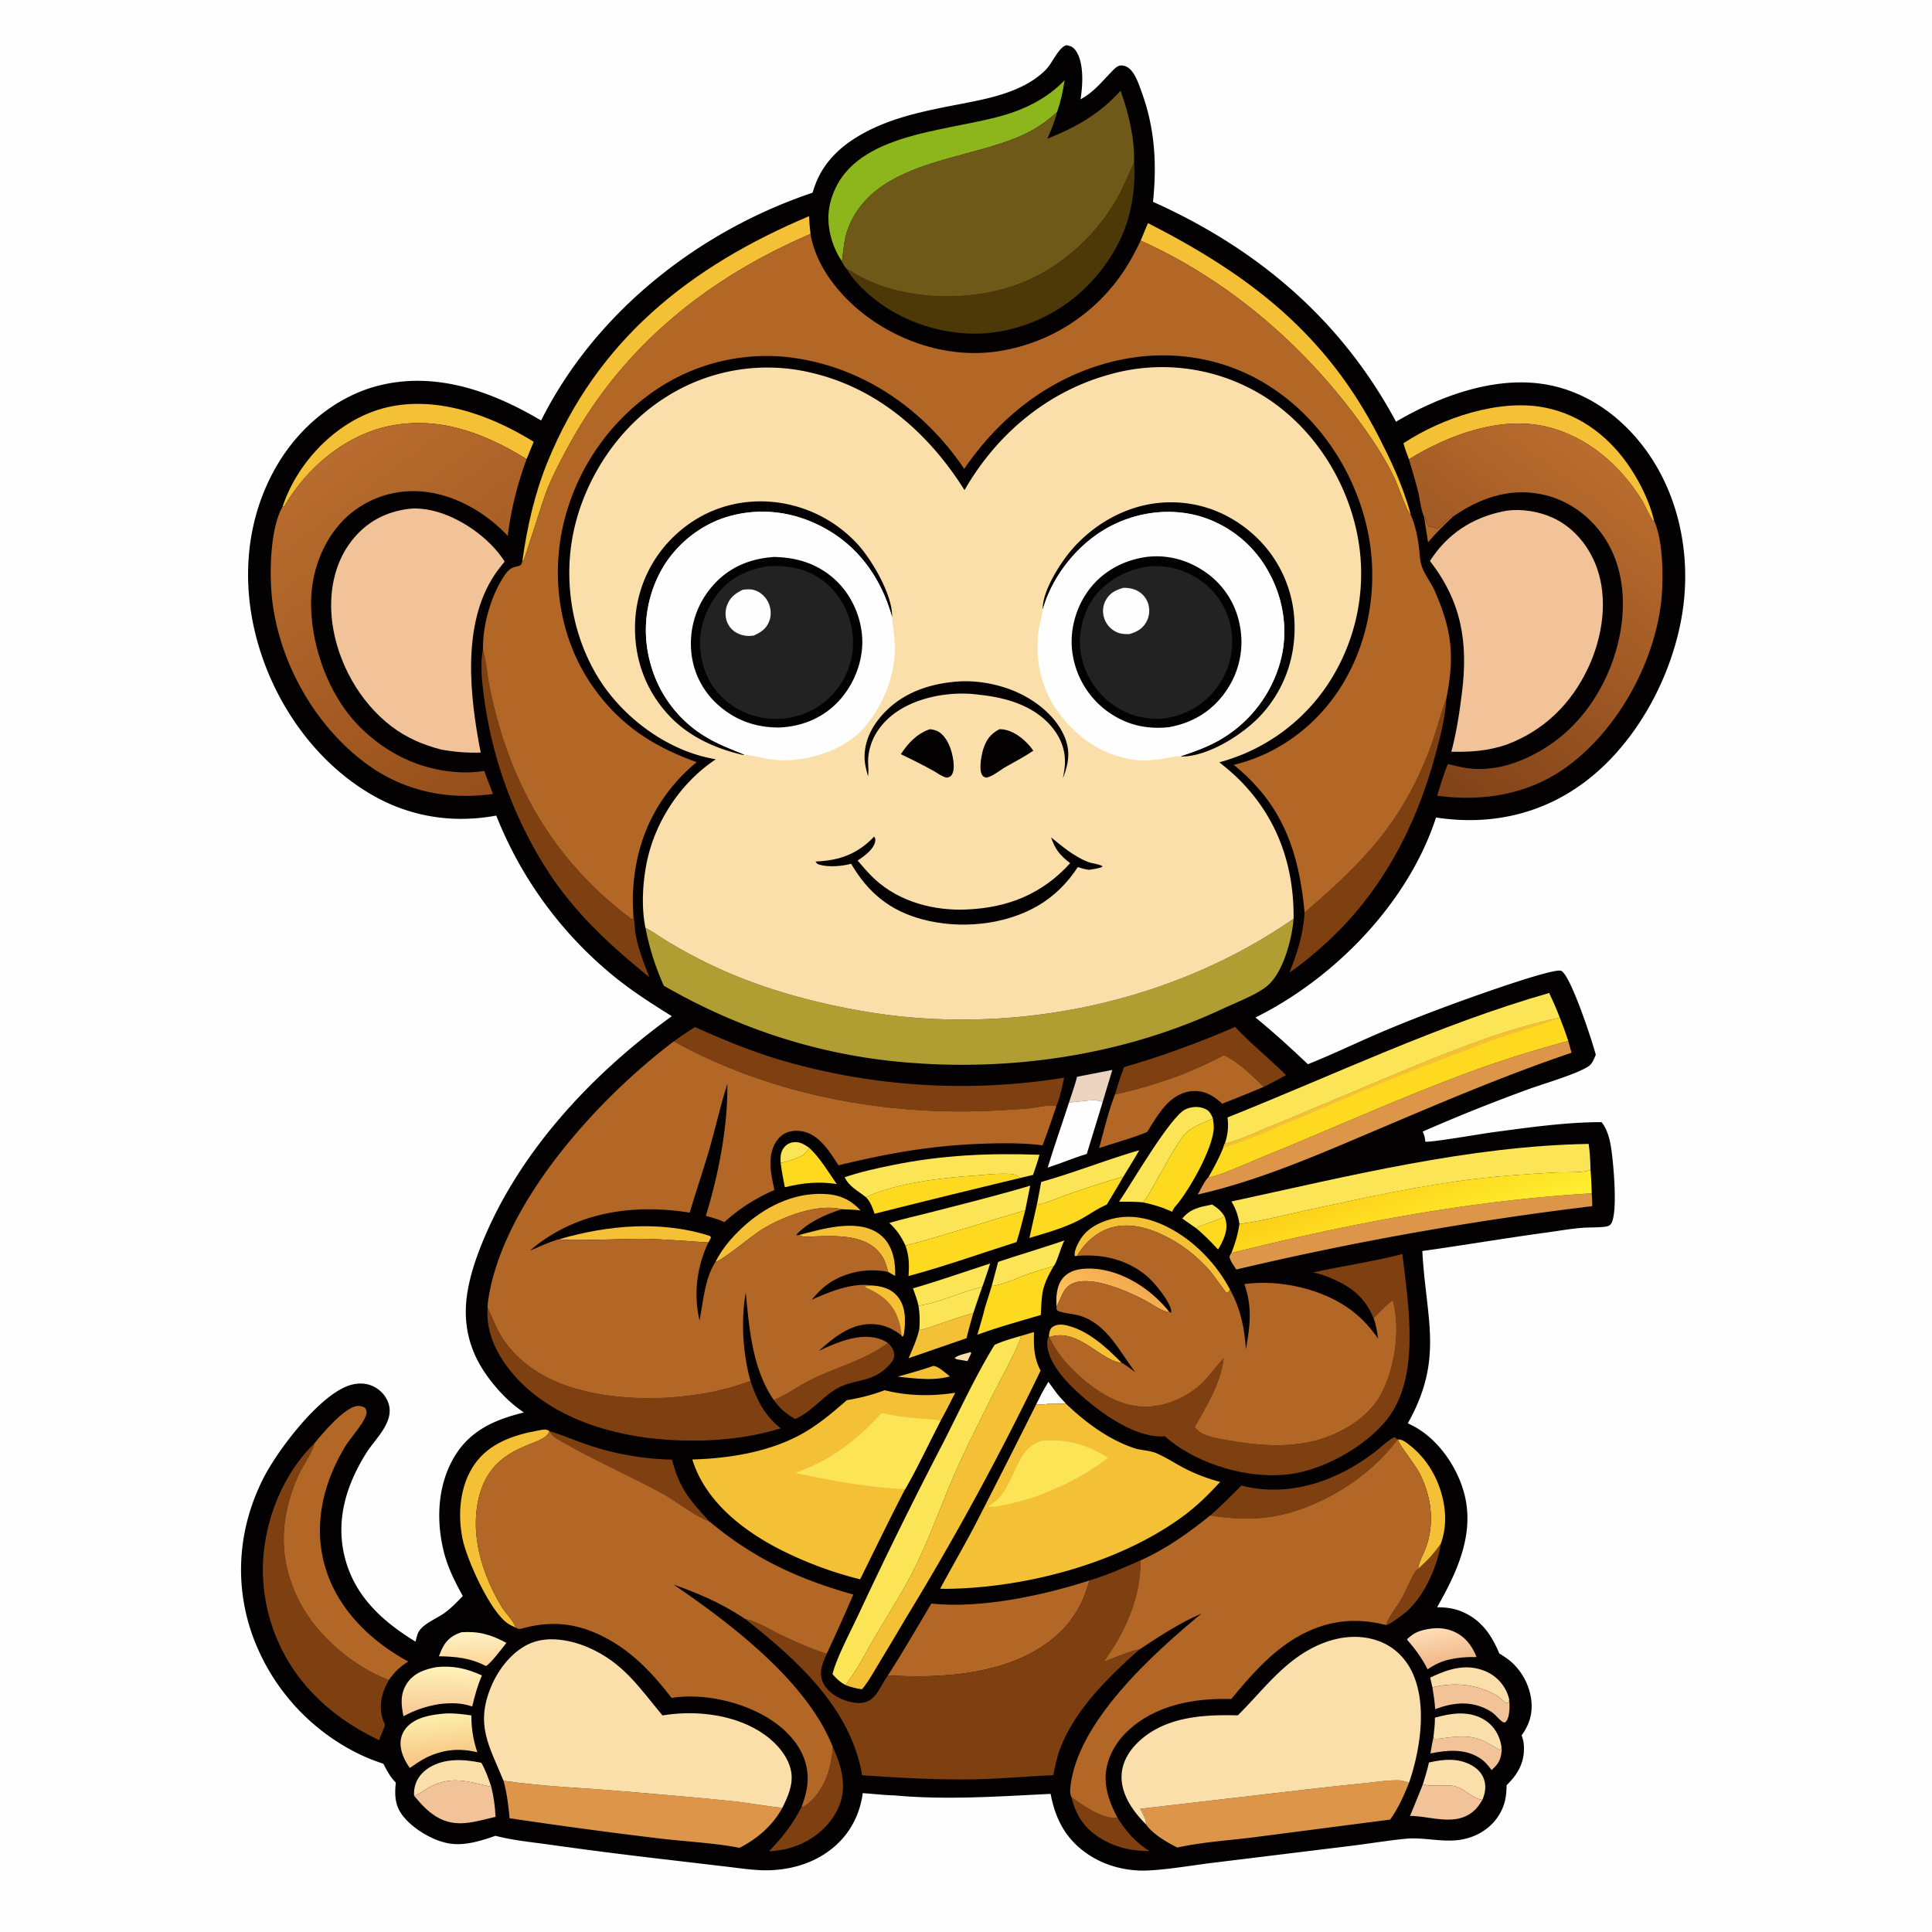 <svg version="1.1" xmlns="http://www.w3.org/2000/svg" style="display: block;" viewBox="0 0 2048 2048" width="1024" height="1024">
<defs>
	<linearGradient id="Gradient1" gradientUnits="userSpaceOnUse" x1="1191.33" y1="1353.4" x2="1160.38" y2="1402.05">
		<stop class="stop0" offset="0" stop-opacity="1" stop-color="rgb(243,170,79)"/>
		<stop class="stop1" offset="1" stop-opacity="1" stop-color="rgb(255,198,92)"/>
	</linearGradient>
	<linearGradient id="Gradient2" gradientUnits="userSpaceOnUse" x1="501.305" y1="1763.68" x2="499.662" y2="1730.67">
		<stop class="stop0" offset="0" stop-opacity="1" stop-color="rgb(254,214,152)"/>
		<stop class="stop1" offset="1" stop-opacity="1" stop-color="rgb(254,241,196)"/>
	</linearGradient>
	<linearGradient id="Gradient3" gradientUnits="userSpaceOnUse" x1="1531.12" y1="1761.94" x2="1524.27" y2="1725.86">
		<stop class="stop0" offset="0" stop-opacity="1" stop-color="rgb(241,185,138)"/>
		<stop class="stop1" offset="1" stop-opacity="1" stop-color="rgb(254,221,182)"/>
	</linearGradient>
	<linearGradient id="Gradient4" gradientUnits="userSpaceOnUse" x1="466.593" y1="1815.57" x2="467.311" y2="1767.81">
		<stop class="stop0" offset="0" stop-opacity="1" stop-color="rgb(249,202,150)"/>
		<stop class="stop1" offset="1" stop-opacity="1" stop-color="rgb(254,242,184)"/>
	</linearGradient>
	<linearGradient id="Gradient5" gradientUnits="userSpaceOnUse" x1="465.85" y1="1866.09" x2="459.835" y2="1818.66">
		<stop class="stop0" offset="0" stop-opacity="1" stop-color="rgb(247,197,131)"/>
		<stop class="stop1" offset="1" stop-opacity="1" stop-color="rgb(253,238,171)"/>
	</linearGradient>
	<linearGradient id="Gradient6" gradientUnits="userSpaceOnUse" x1="1478.65" y1="1237.06" x2="1512.14" y2="1327">
		<stop class="stop0" offset="0" stop-opacity="1" stop-color="rgb(252,207,23)"/>
		<stop class="stop1" offset="1" stop-opacity="1" stop-color="rgb(255,239,48)"/>
	</linearGradient>
	<linearGradient id="Gradient7" gradientUnits="userSpaceOnUse" x1="577.419" y1="796.284" x2="345.375" y2="486.196">
		<stop class="stop0" offset="0" stop-opacity="1" stop-color="rgb(150,79,27)"/>
		<stop class="stop1" offset="1" stop-opacity="1" stop-color="rgb(184,108,46)"/>
	</linearGradient>
	<linearGradient id="Gradient8" gradientUnits="userSpaceOnUse" x1="1470.03" y1="799.152" x2="1703.9" y2="488.191">
		<stop class="stop0" offset="0" stop-opacity="1" stop-color="rgb(129,66,24)"/>
		<stop class="stop1" offset="1" stop-opacity="1" stop-color="rgb(185,108,46)"/>
	</linearGradient>
</defs>
<path transform="translate(0,0)" fill="rgb(254,254,254)" d="M 0 0 L 2048 0 L 2048 2048 L 0 2048 L 0 0 z"/>
<path transform="translate(0,0)" fill="rgb(3,1,1)" d="M 1130.14 47.95 C 1134.32 48.438 1137.26 49.59 1139.83 52.976 C 1149.44 65.648 1147.8 90.43 1145.4 105.263 C 1159.27 97.901 1168.1 86.511 1178.82 75.498 C 1181.57 72.669 1184.75 69.172 1189.02 69.396 C 1193.62 69.637 1197.18 72.042 1199.95 75.62 C 1204.98 82.118 1207.89 91.217 1210.65 98.877 C 1224.29 136.772 1226.36 174.306 1222.23 213.958 C 1333.37 263.783 1421.94 339.157 1479.83 447.017 C 1524.67 420.701 1581 399.636 1633.5 406.745 C 1678.15 412.791 1716.08 438.983 1742.83 474.51 C 1779.54 523.261 1792.57 587.458 1783.73 647.257 C 1773.6 715.842 1734.84 788.42 1678.64 829.906 C 1632.52 863.942 1578.38 875.154 1522.26 866.603 A 260.214 260.214 0 0 1 1521.38 869.264 C 1491.31 958.493 1414.2 1037.29 1330.84 1078.57 C 1350.16 1094.37 1368.32 1110.88 1386.38 1128.11 C 1411.26 1118.3 1435.46 1106.53 1460.03 1095.95 C 1488.86 1083.54 1518.4 1072.2 1547.89 1061.45 C 1559.47 1057.23 1648.29 1025.21 1655.14 1029.19 C 1665.52 1035.21 1688.04 1104.34 1691.57 1118.05 C 1691.43 1118.44 1691.29 1118.84 1691.13 1119.22 C 1689.48 1123.31 1687.55 1128.01 1683.69 1130.48 C 1670.08 1139.17 1635.66 1148.88 1619.04 1155.04 A 1886.16 1886.16 0 0 0 1508.06 1199.55 C 1509.73 1202.75 1510.35 1205.34 1510.74 1208.93 L 1510.85 1210.1 C 1514.66 1211.57 1571.73 1201.66 1582.13 1200.28 C 1620.08 1195.26 1659.46 1189.51 1697.74 1189.52 C 1703.86 1197.36 1706.25 1206.9 1707.81 1216.55 C 1710.15 1231.12 1715.58 1288.03 1707.34 1297.82 C 1705.83 1299.61 1703.6 1300.1 1701.38 1300.38 C 1693.3 1301.38 1684.94 1300.93 1676.8 1301.58 C 1664.48 1302.55 1651.94 1304.84 1639.68 1306.5 C 1595.58 1312.46 1551.78 1320.01 1507.73 1326.12 C 1511.5 1397.99 1530.93 1440.12 1492.34 1508.77 A 135.466 135.466 0 0 1 1499.36 1512.3 C 1524.64 1526.14 1544.03 1554.22 1551.71 1581.55 C 1564 1625.23 1544.6 1666.43 1523.39 1703.77 C 1532.35 1703.79 1540.61 1704.74 1548.95 1708.11 C 1569.79 1716.52 1580.96 1732.73 1589.31 1752.72 A 135.616 135.616 0 0 1 1597.36 1758.02 C 1611.05 1767.77 1620.57 1783.89 1623 1800.48 C 1625.15 1815.2 1621.6 1827.8 1612.93 1839.61 C 1615.09 1844.57 1615.62 1850.17 1615.43 1855.53 C 1614.89 1870.68 1607.65 1882.2 1597.04 1892.37 C 1597.02 1904.55 1595 1914.95 1588.2 1925.28 C 1579.57 1938.42 1565.82 1946.76 1550.56 1949.79 C 1530.49 1953.78 1510.19 1947.18 1489.82 1949.18 C 1470.6 1951.07 1451.37 1954.31 1432.19 1956.68 L 1285.4 1974.67 C 1264.55 1977.17 1227.47 1983.65 1207.65 1982.85 C 1188.39 1982.08 1169.17 1976.38 1153.15 1965.51 C 1129.92 1949.74 1118.8 1928.59 1113.7 1901.6 C 1058.13 1904.25 1003.28 1908.29 947.638 1903.16 C 936.652 1902.93 925.5 1901.48 914.511 1900.82 A 82.761 82.761 0 0 1 912.489 1911.66 C 906.467 1935.74 891.964 1954.76 870.668 1967.41 C 854.533 1977 835.948 1981.66 817.271 1982.49 C 802.086 1983.16 786.49 1980.62 771.418 1978.87 L 707.5 1971.34 A 4920.45 4920.45 0 0 1 584.073 1955.61 C 564.679 1952.85 544.081 1950.97 525.18 1946.03 C 510.77 1951.05 494.643 1956.21 479.158 1954.56 C 461.071 1952.64 438.806 1939.56 427.495 1925.45 C 418.532 1914.27 418.198 1903.16 419.576 1889.64 C 413.622 1883.61 410.205 1877.04 406.359 1869.6 C 397.103 1866.6 388.169 1863.12 379.457 1858.77 A 224.814 224.814 0 0 1 266.212 1729.45 C 248.099 1675.1 253.378 1617.92 279.19 1567 C 294.166 1537.45 338.836 1478.09 371.178 1468.3 C 380.335 1465.53 389.92 1466.01 398.251 1470.97 C 404.991 1474.99 410.407 1481.73 412.327 1489.39 C 417.143 1508.59 397.498 1525.5 388.138 1540.47 C 367.465 1573.53 355.862 1610.14 365.066 1649.07 C 375.058 1691.32 404.927 1718.46 440.504 1740.24 C 441.438 1736.24 442.392 1731.33 444.945 1728.03 C 451.225 1719.9 463.722 1715.42 472.009 1709.24 C 478.818 1704.15 484.678 1697.95 490.583 1691.88 C 482.254 1676.7 474.711 1661.92 470.487 1645 C 462.11 1611.45 463.717 1573.91 481.947 1543.74 C 498.78 1515.88 525.084 1504.72 555.376 1497.29 C 540.272 1487.19 527.413 1473.7 516.754 1459.05 C 497.354 1432.38 490.211 1403.05 495.403 1370.5 C 498.777 1349.34 506.15 1328.9 514.593 1309.28 C 554.759 1215.92 630.566 1136.02 712.157 1077.21 C 693.158 1065.35 674.223 1053.32 656.547 1039.53 A 418.284 418.284 0 0 1 526.062 864.543 C 479.64 873.132 433.911 865.84 393.094 841.896 C 332.553 806.381 289.407 743.139 271.747 675.876 C 255.485 613.936 261.211 548.148 294.077 492.518 C 317.468 452.927 356.101 420.292 401.153 408.83 C 462.147 393.313 521.576 414.944 573.597 445.742 C 631.109 330.848 740.737 244.812 861.338 204.292 C 863.027 198.979 864.762 193.761 867.171 188.722 C 876.037 170.177 890.494 156.272 907.837 145.582 C 941.846 124.62 980.802 117.498 1019.37 110.006 C 1041.31 105.745 1062.75 101.582 1083.06 91.748 C 1092.46 87.196 1101.67 81.087 1108.95 73.555 C 1115.88 66.375 1121.76 50.86 1130.14 47.95 z"/>
<path transform="translate(0,0)" fill="rgb(250,223,170)" d="M 1028.92 1433.25 L 1029.5 1434.62 L 1025.54 1442.82 L 1014.22 1440.93 L 1011.91 1439.59 C 1015.25 1436.39 1024.31 1434.7 1028.92 1433.25 z"/>
<path transform="translate(0,0)" fill="rgb(179,103,39)" d="M 1509.55 547.716 L 1510.52 546.928 C 1511.27 551.709 1511.3 555.003 1515.21 558.153 C 1518.05 558.209 1519.52 558.732 1521.94 560.064 C 1522.2 560.206 1522.45 560.353 1522.7 560.498 C 1527.17 559.434 1534.28 550.187 1538.83 546.914 L 1540.21 547.676 C 1530.89 556.279 1521.99 565.161 1513.79 574.843 L 1509.55 547.716 z"/>
<path transform="translate(0,0)" fill="rgb(254,254,254)" d="M 1111.34 1464.8 L 1120.83 1477.79 L 1123.99 1481.42 L 1129.74 1487.79 C 1123.62 1488.07 1117.58 1488.23 1111.46 1488.08 C 1107.14 1488.78 1102.64 1488.77 1098.27 1488.96 L 1102.29 1481 C 1104.95 1475.41 1108.21 1470.13 1111.34 1464.8 z"/>
<path transform="translate(0,0)" fill="rgb(244,192,54)" d="M 989.183 1448.02 C 994.173 1447.64 1002.8 1455.89 1006.9 1459.05 C 996.063 1461.95 985.623 1462.27 974.5 1461.49 C 966.869 1461.07 959.251 1460.12 951.652 1459.32 C 964.308 1455.77 976.746 1452.29 989.183 1448.02 z"/>
<path transform="translate(0,0)" fill="rgb(251,228,86)" d="M 827.532 1232.73 C 827.205 1227.91 827.182 1222.92 829.633 1218.59 C 831.813 1214.75 835.213 1212 839.564 1211.07 C 846.896 1209.5 852.064 1212.75 857.853 1216.72 C 854.255 1223.89 848.147 1226.58 840.796 1229.01 C 836.465 1230.44 832.043 1232 827.532 1232.73 z"/>
<path transform="translate(0,0)" fill="rgb(253,218,32)" d="M 1297.85 1289.1 C 1301.39 1297.35 1300.44 1304.77 1297.13 1313.01 C 1295.54 1316.97 1293.49 1320.88 1291.19 1324.46 C 1283.77 1316.61 1276.33 1308.72 1267.91 1301.91 C 1275.9 1296.96 1292.44 1293.81 1297.85 1289.1 z"/>
<path transform="translate(0,0)" fill="rgb(251,228,86)" d="M 1253.25 1291.68 C 1261.99 1281.05 1271.98 1279.44 1284.82 1276.87 C 1290.45 1280.22 1294.31 1283.53 1297.85 1289.1 C 1292.44 1293.81 1275.9 1296.96 1267.91 1301.91 L 1253.25 1291.68 z"/>
<path transform="translate(0,0)" fill="rgb(244,192,54)" d="M 1111.89 1415.67 C 1112.47 1412.34 1112.63 1409 1115.54 1406.83 C 1119.65 1403.77 1124.67 1403.68 1129.49 1404.69 C 1152.68 1409.56 1172.84 1428.2 1188.94 1444.57 C 1177.32 1444.34 1158.59 1428.53 1147.97 1422.9 C 1135.82 1416.45 1125.71 1413.12 1112.23 1417.31 L 1111.89 1415.67 z"/>
<path transform="translate(0,0)" fill="rgb(235,212,192)" d="M 1141.76 1141.41 L 1179.11 1134.15 L 1168.71 1168.78 L 1167.84 1167.67 C 1158.84 1164.4 1143.88 1168.38 1134.15 1168.53 L 1133.22 1168.54 C 1136.19 1159.55 1139.39 1150.57 1141.76 1141.41 z"/>
<path transform="translate(0,0)" fill="rgb(127,64,17)" d="M 1527.44 1636.17 C 1523.35 1662.08 1508.03 1696.52 1486.05 1712.24 C 1482.73 1714.62 1472.38 1722.8 1469.23 1722.63 C 1472.6 1712.56 1481.23 1702.94 1486.39 1693.5 C 1491.04 1684.99 1494.55 1675.8 1499.35 1667.4 C 1500.41 1665.54 1501.59 1664.39 1503.23 1663.06 C 1512.51 1654.86 1520.46 1646.39 1527.44 1636.17 z"/>
<path transform="translate(0,0)" fill="rgb(244,192,54)" d="M 846.818 1309.21 C 870.642 1303.01 905.202 1292.47 928.423 1305.69 C 938.311 1311.32 944.055 1320.47 946.886 1331.3 C 948.672 1338.13 949.13 1345.52 948.912 1352.55 L 941.448 1348.28 C 940.101 1343.68 938.908 1338.55 936.636 1334.33 C 922.747 1308.53 889.34 1309.82 864.312 1310.62 C 858.875 1310.8 851.62 1311.97 846.818 1309.21 z"/>
<path transform="translate(0,0)" fill="rgb(242,195,152)" d="M 1519.52 1841.31 L 1520.6 1843.33 C 1526.26 1843.44 1531.77 1842.07 1537.38 1841.54 C 1561.79 1839.22 1569.33 1842.32 1589.77 1855.17 C 1591.43 1853.42 1590.79 1854.41 1591.7 1852.18 C 1591.89 1854.26 1591.93 1853.67 1591.79 1855.66 C 1591.14 1865.21 1588.32 1870.05 1581.12 1876.32 C 1577.54 1871.39 1573.82 1866.98 1568.65 1863.65 C 1552.69 1853.37 1533.97 1855.18 1516.33 1858.7 C 1517.31 1852.88 1518.26 1847.07 1519.52 1841.31 z"/>
<path transform="translate(0,0)" fill="rgb(253,218,32)" d="M 857.853 1216.72 C 869.513 1227.76 877.817 1241.97 886.905 1255.1 C 867.922 1252.21 850.573 1253.89 831.98 1258.56 C 830.212 1249.95 828.628 1241.45 827.532 1232.73 C 832.043 1232 836.465 1230.44 840.796 1229.01 C 848.147 1226.58 854.255 1223.89 857.853 1216.72 z"/>
<path transform="translate(0,0)" fill="rgb(250,223,170)" d="M 1516.04 1778.36 C 1534.17 1769.72 1552.54 1763.33 1572.5 1770.74 A 43.294 43.294 0 0 1 1597.32 1793.86 C 1598.43 1796.38 1599.25 1798.91 1599.83 1801.59 C 1599.48 1803.49 1599.46 1803.96 1598.16 1805.48 C 1594.16 1804.67 1590.59 1799.64 1586.98 1797.54 C 1565.92 1785.33 1541.75 1782.8 1518.45 1788.72 L 1516.04 1778.36 z"/>
<path transform="translate(0,0)" fill="rgb(244,192,54)" d="M 974.553 1408.29 L 975.354 1409.84 C 978.373 1410.16 1021.68 1393.86 1031.72 1392.11 A 747.254 747.254 0 0 0 1024.55 1418.56 L 963.159 1439.77 C 967.402 1429.6 972.407 1419.13 974.553 1408.29 z"/>
<path transform="translate(0,0)" fill="rgb(127,64,17)" d="M 1135.91 1905.3 C 1149.44 1914.5 1167.37 1928.13 1184.74 1927.15 C 1193.9 1941.65 1203.91 1953.15 1218.51 1962.24 C 1199 1962.27 1182.08 1958.33 1165.4 1947.87 C 1149.18 1937.7 1140.18 1923.77 1135.91 1905.3 z"/>
<path transform="translate(0,0)" fill="rgb(251,228,86)" d="M 973.611 1384.1 C 996.697 1380.71 1018.45 1369.44 1041.18 1364.33 A 1258.36 1258.36 0 0 0 1031.72 1392.11 C 1021.68 1393.86 978.373 1410.16 975.354 1409.84 L 974.553 1408.29 C 975.202 1400.09 974.927 1392.21 973.611 1384.1 z"/>
<path transform="translate(0,0)" fill="url(#Gradient1)" d="M 1119.94 1384.86 C 1119.31 1374.38 1119.92 1362.5 1127.22 1354.21 C 1133.41 1347.19 1142.82 1345.07 1151.8 1344.75 C 1178.99 1343.79 1206.92 1358.09 1226.27 1376.39 C 1231.01 1380.87 1235.7 1385.8 1239.69 1390.97 C 1232.7 1390.86 1220.28 1381.83 1213.58 1378.31 C 1195.77 1368.97 1160.15 1353.14 1139.77 1359.5 C 1127.31 1363.39 1126.21 1373.3 1120.83 1383.26 L 1119.94 1384.86 z"/>
<path transform="translate(0,0)" fill="rgb(251,228,86)" d="M 967.78 1365.72 C 995.349 1357.74 1022.26 1348.17 1049.57 1339.42 A 606.854 606.854 0 0 1 1041.18 1364.33 C 1018.45 1369.44 996.697 1380.71 973.611 1384.1 C 972.314 1377.81 969.905 1371.77 967.78 1365.72 z"/>
<path transform="translate(0,0)" fill="rgb(250,223,170)" d="M 1521.07 1820.81 C 1537.84 1816.1 1555.86 1813.25 1571.95 1822.13 C 1581.5 1827.39 1587.86 1836.14 1590.6 1846.63 C 1591.07 1848.46 1591.46 1850.3 1591.7 1852.18 C 1590.79 1854.41 1591.43 1853.42 1589.77 1855.17 C 1569.33 1842.32 1561.79 1839.22 1537.38 1841.54 C 1531.77 1842.07 1526.26 1843.44 1520.6 1843.33 L 1519.52 1841.31 C 1520.3 1834.47 1521.17 1827.71 1521.07 1820.81 z"/>
<path transform="translate(0,0)" fill="rgb(251,228,86)" d="M 1058.03 1337.73 C 1081.37 1329.8 1105.09 1322.95 1128.37 1314.91 C 1124.58 1321.65 1120.52 1338.28 1116.85 1342.23 A 592.95 592.95 0 0 0 1089.75 1350.55 C 1078.78 1354.31 1062.28 1362.52 1051.26 1363.24 L 1058.03 1337.73 z"/>
<path transform="translate(0,0)" fill="rgb(250,223,170)" d="M 438.954 1903.59 C 438.82 1900.48 438.908 1897.62 439.558 1894.56 C 441.411 1885.83 446.98 1878.77 454.436 1874.05 C 471.232 1863.42 491.648 1864.79 510.224 1868.62 C 514.87 1876.55 517.845 1885.43 520.757 1894.1 L 518.778 1893.66 C 496.181 1888.55 479.936 1882.55 457.388 1893.37 C 451.234 1896.32 445.423 1901.71 438.954 1903.59 z"/>
<path transform="translate(0,0)" fill="url(#Gradient2)" d="M 489.28 1730.22 C 508.056 1729.04 520.235 1732.75 536.816 1741.49 C 533.414 1745.92 519.08 1764.78 515.021 1766.04 C 499.143 1757.6 482.98 1755.93 465.268 1755.73 C 466.524 1752.55 467.78 1749.22 469.374 1746.19 C 473.923 1737.56 480.197 1733.24 489.28 1730.22 z"/>
<path transform="translate(0,0)" fill="rgb(244,192,54)" d="M 593.149 1313.54 C 644.138 1298.66 701.346 1293.53 752.692 1310.23 L 753.696 1311.8 C 752.832 1313.6 752.008 1315.36 750.915 1317.03 C 727.438 1315.71 704.153 1313.45 680.602 1313.17 C 668.571 1313.02 597.201 1315.87 593.149 1313.54 z"/>
<path transform="translate(0,0)" fill="rgb(242,195,152)" d="M 1518.45 1788.72 C 1541.75 1782.8 1565.92 1785.33 1586.98 1797.54 C 1590.59 1799.64 1594.16 1804.67 1598.16 1805.48 C 1599.46 1803.96 1599.48 1803.49 1599.83 1801.59 C 1600.04 1804.86 1600.32 1808.22 1600.09 1811.49 C 1599.76 1816.04 1599.22 1822.68 1595.59 1825.8 C 1594.84 1825.72 1593.98 1825.96 1593.35 1825.57 C 1586.65 1821.37 1586.15 1816.43 1574.28 1810.96 C 1556.55 1802.8 1539.02 1805.14 1521.32 1811.8 C 1521 1804.09 1519.56 1796.35 1518.45 1788.72 z"/>
<path transform="translate(0,0)" fill="rgb(244,192,54)" d="M 1141.72 1331.3 L 1139.39 1331.47 C 1138.13 1327.06 1141.83 1319.8 1144 1315.86 C 1151.12 1302.91 1164.26 1295.91 1178.06 1292.22 C 1201.25 1286 1224.29 1292.7 1244.56 1304.46 C 1269.35 1318.85 1290.68 1341.81 1303.97 1367.17 C 1303.22 1368.29 1302.39 1369.3 1301.53 1370.35 C 1300.88 1370.16 1300.14 1370.15 1299.58 1369.77 C 1298.69 1369.17 1284.83 1349.48 1281.75 1346.14 C 1271.38 1334.87 1259.9 1324.71 1246.8 1316.73 C 1227.63 1305.05 1202.68 1295.05 1180 1300.8 C 1163.22 1305.05 1150.35 1316.69 1141.72 1331.3 z"/>
<path transform="translate(0,0)" fill="rgb(250,223,170)" d="M 1514.78 1868.32 C 1530.36 1864.64 1546.76 1863.27 1561.16 1871.99 C 1567.68 1875.94 1572.47 1881.71 1573.96 1889.28 C 1575.25 1895.79 1573.93 1901.83 1571.42 1907.86 C 1560.39 1906.61 1553.24 1896.17 1542.28 1893.52 C 1531.65 1890.96 1518.01 1894.85 1508.34 1891.31 C 1510.73 1883.68 1513.01 1876.11 1514.78 1868.32 z"/>
<path transform="translate(0,0)" fill="rgb(244,192,54)" d="M 1481.92 1525.85 C 1486.5 1525.33 1492.09 1530.16 1495.56 1532.95 C 1516.08 1549.41 1528.83 1575.04 1531.48 1601.05 C 1532.71 1613.19 1531.51 1624.65 1527.44 1636.17 C 1520.46 1646.39 1512.51 1654.86 1503.23 1663.06 C 1503.82 1656.31 1508.81 1647.76 1511.28 1641.18 C 1521.19 1614.8 1517.35 1586.34 1504.79 1561.52 C 1500.73 1553.49 1483.56 1531.97 1482.26 1527.24 C 1482.13 1526.78 1482.03 1526.32 1481.92 1525.85 z"/>
<path transform="translate(0,0)" fill="url(#Gradient3)" d="M 1517.55 1726.33 C 1525.37 1725.34 1533.49 1726.23 1540.74 1729.37 C 1553.05 1734.71 1560.48 1744.39 1565.22 1756.55 C 1554.12 1756.36 1544.12 1757.11 1533.36 1759.88 C 1525.91 1762.05 1519.67 1765.19 1513.29 1769.52 C 1507.34 1757.61 1500.06 1747.88 1491.34 1737.84 C 1499.4 1729.87 1506.54 1727.85 1517.55 1726.33 z"/>
<path transform="translate(0,0)" fill="rgb(242,195,152)" d="M 1508.34 1891.31 C 1518.01 1894.85 1531.65 1890.96 1542.28 1893.52 C 1553.24 1896.17 1560.39 1906.61 1571.42 1907.86 C 1568.85 1912.12 1566.32 1916.01 1562.59 1919.38 C 1544.01 1936.16 1518.44 1925.71 1496.54 1924.98 L 1494.69 1924.92 A 1701.58 1701.58 0 0 0 1508.34 1891.31 z"/>
<path transform="translate(0,0)" fill="rgb(251,228,86)" d="M 1103.71 1252.91 C 1138.69 1243.12 1172.64 1229.43 1207.6 1219.32 C 1202.3 1228.8 1196.39 1238.03 1190.79 1247.34 C 1170.52 1252.87 1150.41 1259.74 1130.57 1266.68 C 1121.8 1269.75 1112.94 1273.73 1103.99 1276.18 C 1102.02 1276.72 1101.31 1276.73 1099.31 1276.18 A 1853.15 1853.15 0 0 0 1103.71 1252.91 z"/>
<path transform="translate(0,0)" fill="rgb(244,192,54)" d="M 758.355 1337.77 C 765.465 1323.73 775.259 1312.17 786.751 1301.47 C 810.165 1279.67 840.455 1264.33 873.102 1265.6 C 889.174 1266.22 901.217 1271.14 912.176 1283.13 C 905.654 1282.2 899.055 1282.1 892.48 1281.86 C 866.452 1275.49 830.499 1289.49 808.531 1302.71 C 796.689 1309.84 767.595 1334.92 758.355 1337.77 z"/>
<path transform="translate(0,0)" fill="rgb(254,254,254)" d="M 1133.22 1168.54 L 1134.15 1168.53 C 1143.88 1168.38 1158.84 1164.4 1167.84 1167.67 L 1168.71 1168.78 L 1152.05 1223.22 C 1138.11 1227.38 1124.5 1233.21 1110.6 1237.71 C 1117.61 1214.5 1125.82 1191.64 1133.22 1168.54 z"/>
<path transform="translate(0,0)" fill="rgb(251,228,86)" d="M 1186.29 1273.82 C 1199.15 1255.05 1240.78 1183.16 1256.69 1175.92 C 1262.92 1173.08 1270.32 1172.48 1276.72 1175.12 C 1282.04 1177.31 1283.6 1180.5 1285.74 1185.62 C 1277.28 1189.67 1264.97 1193.93 1258.07 1200.11 C 1245.79 1211.12 1217.3 1271.16 1211.25 1274.51 C 1202.92 1273.74 1194.64 1273.79 1186.29 1273.82 z"/>
<path transform="translate(0,0)" fill="rgb(253,218,32)" d="M 1190.79 1247.34 A 1246.74 1246.74 0 0 1 1173.2 1276.94 C 1161.67 1281.93 1152.4 1289.21 1141.34 1294.68 C 1125.97 1302.29 1107.62 1307.36 1091.2 1312.32 L 1099.31 1276.18 C 1101.31 1276.73 1102.02 1276.72 1103.99 1276.18 C 1112.94 1273.73 1121.8 1269.75 1130.57 1266.68 C 1150.41 1259.74 1170.52 1252.87 1190.79 1247.34 z"/>
<path transform="translate(0,0)" fill="rgb(253,218,32)" d="M 917.759 1268.94 C 918.538 1268.65 919.321 1268.38 920.08 1268.05 C 952.491 1253.8 998.018 1248.55 1033.19 1246.16 C 1042.98 1245.5 1069.61 1242.17 1077.99 1245.98 C 1078.94 1246.42 1080.35 1248.04 1081.19 1248.78 A 14731.1 14731.1 0 0 0 927.145 1286.61 C 924.756 1280.23 922.776 1273.78 917.759 1268.94 z"/>
<path transform="translate(0,0)" fill="rgb(127,64,17)" d="M 882.798 1851.91 C 891.434 1870.62 897.793 1892.16 890.282 1912.37 C 883.151 1931.57 866.844 1947.05 848.253 1955.02 C 837.681 1959.55 826.708 1961.88 815.249 1962.44 C 829.076 1948 840.522 1933.66 849.528 1915.7 C 852.763 1915.22 856.189 1912.18 858.542 1910.05 C 874.957 1895.13 881.389 1873.3 882.798 1851.91 z"/>
<path transform="translate(0,0)" fill="rgb(127,64,17)" d="M 582.753 1517.19 C 596.132 1521.14 608.926 1526.8 622.124 1531.29 A 299.756 299.756 0 0 0 712.35 1547.28 C 720.262 1577.93 731.02 1589.9 751.892 1612.76 C 750.788 1612.43 750.55 1612.39 749.345 1611.85 C 732.324 1604.26 716.863 1591.15 700.298 1582.2 C 664.291 1562.73 626.154 1546.28 590.997 1525.42 C 587.432 1523.3 584.267 1521.18 582.753 1517.19 z"/>
<path transform="translate(0,0)" fill="rgb(242,195,152)" d="M 438.954 1903.59 C 445.423 1901.71 451.234 1896.32 457.388 1893.37 C 479.936 1882.55 496.181 1888.55 518.778 1893.66 L 520.757 1894.1 C 523.388 1904.63 524.83 1915.06 525.275 1925.9 C 503.44 1931 483.072 1938.47 462.297 1925.59 C 452.802 1919.7 446.038 1912.05 438.954 1903.59 z"/>
<path transform="translate(0,0)" fill="url(#Gradient4)" d="M 462.523 1767.21 C 480.339 1765.39 494.68 1768.65 510.85 1776.02 C 506.228 1786.74 503.235 1797.63 500.576 1808.98 C 488.883 1804.9 478.487 1805.06 466.326 1806.3 C 452.183 1808.51 440.288 1812.51 427.699 1819.29 C 425.172 1807.26 424.08 1795.9 431.062 1784.97 C 438.375 1773.52 449.898 1769.68 462.523 1767.21 z"/>
<path transform="translate(0,0)" fill="rgb(253,218,32)" d="M 1051.26 1363.24 C 1062.28 1362.52 1078.78 1354.31 1089.75 1350.55 A 592.95 592.95 0 0 1 1116.85 1342.23 C 1111.61 1351.29 1107.24 1359.68 1105.13 1370.02 C 1103.99 1377.99 1103.63 1385.88 1103.34 1393.92 C 1080.97 1400.58 1057.98 1406.83 1036.08 1414.87 C 1038.83 1405.32 1041.82 1395.77 1044.11 1386.1 L 1051.26 1363.24 z"/>
<path transform="translate(0,0)" fill="rgb(127,64,17)" d="M 941.21 1423.62 C 944.657 1426.62 947.395 1430.59 947.872 1435.28 C 948.288 1439.38 946.285 1442.81 943.677 1445.78 C 925.815 1466.12 908.452 1461.01 889.229 1470.8 C 872.331 1479.4 861.398 1496.35 842.824 1504.18 C 833.391 1498.82 826.557 1492.98 820.229 1484.07 C 833.87 1478.59 846.548 1469.13 859.813 1462.54 C 887.066 1449.02 916.439 1442.13 941.21 1423.62 z"/>
<path transform="translate(0,0)" fill="url(#Gradient5)" d="M 471.662 1816.41 C 481.047 1815.84 490.373 1817.05 499.637 1818.43 C 499.695 1832.43 501.543 1844.11 505.988 1857.44 C 486.544 1852.85 470.046 1854.48 452.017 1863.04 C 445.844 1866.22 440.168 1870.24 434.413 1874.1 C 429.489 1867.31 425.274 1858.72 424.642 1850.24 C 424.116 1843.17 426.259 1836.56 430.935 1831.22 C 440.695 1820.07 457.708 1817.57 471.662 1816.41 z"/>
<path transform="translate(0,0)" fill="rgb(253,218,32)" d="M 1285.74 1185.62 C 1286.29 1189.67 1286.97 1193.87 1286.51 1197.96 C 1284.1 1219.47 1263.12 1256.9 1249.65 1274.36 C 1248.46 1275.9 1247.14 1277.33 1245.89 1278.82 C 1244.42 1280.55 1243.4 1282.44 1242.41 1284.48 C 1232.32 1279.81 1222.15 1276.66 1211.25 1274.51 C 1217.3 1271.16 1245.79 1211.12 1258.07 1200.11 C 1264.97 1193.93 1277.28 1189.67 1285.74 1185.62 z"/>
<path transform="translate(0,0)" fill="rgb(244,192,54)" d="M 546.648 1725.4 C 544.018 1724.12 541.244 1722.86 538.775 1721.29 C 519.677 1709.13 494.526 1652.63 490.198 1630.85 C 485.021 1604.8 487.428 1575.09 502.717 1552.67 C 518.182 1529.99 544.453 1521.06 570.341 1516.43 C 574.651 1515.66 578.561 1514.33 582.302 1516.93 C 582.119 1517.44 581.952 1517.96 581.754 1518.47 C 575.314 1534.93 513.534 1528.99 505.201 1600.92 C 502.514 1624.11 506.886 1647.78 515.197 1669.43 C 519.833 1681.51 525.683 1693.61 532.613 1704.55 C 536.826 1711.2 544.394 1718.04 546.648 1725.4 z"/>
<path transform="translate(0,0)" fill="rgb(251,228,86)" d="M 942.68 1296.38 C 956.661 1292.19 971.119 1289.06 985.265 1285.42 C 1020.88 1276.27 1056.82 1267.37 1092.05 1256.87 L 1086.8 1282.93 C 1044.42 1295.32 1002.57 1309.16 959.869 1320.47 C 955.252 1310.61 950.724 1303.8 942.68 1296.38 z"/>
<path transform="translate(0,0)" fill="rgb(253,218,32)" d="M 959.869 1320.47 C 1002.57 1309.16 1044.42 1295.32 1086.8 1282.93 C 1083.81 1294.15 1081.12 1305.6 1077.59 1316.64 C 1039.54 1328.69 1001.61 1342.31 963.076 1352.65 C 963.894 1341.3 963.805 1331.33 959.869 1320.47 z"/>
<path transform="translate(0,0)" fill="rgb(127,64,17)" d="M 1315.85 1574.74 C 1366.5 1587.74 1416.74 1570.15 1457.13 1539.44 C 1461.6 1536.05 1473.92 1524.33 1478.6 1523.49 L 1481.41 1525.88 C 1451.51 1566.72 1397.79 1599.81 1347.52 1607.81 C 1325.52 1611.31 1304.78 1609.87 1282.91 1606.46 C 1294.47 1596.51 1305.15 1585.59 1315.85 1574.74 z"/>
<path transform="translate(0,0)" fill="rgb(251,228,86)" d="M 895.358 1247.95 C 911.858 1242.29 929.179 1238.48 946.256 1235.03 C 999.331 1224.28 1047.96 1222.26 1101.9 1224.09 C 1100.08 1231.28 1097.4 1238.39 1095.07 1245.44 L 1081.19 1248.78 C 1080.35 1248.04 1078.94 1246.42 1077.99 1245.98 C 1069.61 1242.17 1042.98 1245.5 1033.19 1246.16 C 998.018 1248.55 952.491 1253.8 920.08 1268.05 C 919.321 1268.38 918.538 1268.65 917.759 1268.94 C 909.347 1262.23 900.208 1257.95 895.358 1247.95 z"/>
<path transform="translate(0,0)" fill="rgb(127,64,17)" d="M 1309.29 1088.61 C 1325.96 1106.52 1345.78 1122.31 1363.23 1139.64 C 1355.55 1144.11 1347.65 1148.08 1339.71 1152.07 C 1326.48 1139.59 1313.98 1126.68 1297.52 1118.48 C 1257.26 1139.66 1225.82 1149.71 1181.89 1160.33 C 1184.92 1150.56 1187.77 1140.69 1191.58 1131.19 C 1232.03 1119.47 1270.66 1105.32 1309.29 1088.61 z"/>
<path transform="translate(0,0)" fill="rgb(244,192,54)" d="M 1487.71 469.888 C 1528.52 442.934 1589.85 422.235 1638.42 432.199 C 1676.72 440.055 1707.49 464.451 1728.63 496.719 C 1739.34 513.066 1748.93 532.788 1753.36 551.871 L 1752.83 552.153 C 1750.64 551.584 1743.03 534.402 1741.08 531.202 C 1718.23 493.751 1683.05 462.803 1639.72 452.41 C 1590.2 440.533 1535.5 461.15 1493.51 486.832 C 1491.47 481.227 1489.28 475.65 1487.71 469.888 z"/>
<path transform="translate(0,0)" fill="rgb(244,192,54)" d="M 299.665 536.786 A 158.201 158.201 0 0 1 314.941 504.231 C 336.148 469.666 370.841 440.836 410.86 431.656 C 463.8 419.512 521.011 440.483 565.729 468.323 L 558.202 486.65 C 513.023 458.676 462.973 439.856 409.291 452.354 C 365.125 462.637 327.107 494.905 303.522 533.032 A 107.371 107.371 0 0 0 301.344 536.698 L 299.954 536.998 L 299.665 536.786 z"/>
<path transform="translate(0,0)" fill="rgb(179,103,39)" d="M 1297.52 1118.48 C 1313.98 1126.68 1326.48 1139.59 1339.71 1152.07 A 1697.9 1697.9 0 0 1 1295.62 1170 C 1286.88 1161.9 1277.32 1155.99 1264.91 1156.57 C 1252.7 1157.15 1242.39 1163.91 1234.55 1172.93 C 1227.4 1181.16 1221.75 1190.85 1215.96 1200.06 C 1199.4 1206.71 1182 1211.37 1165.09 1217.03 C 1170.29 1198.3 1174.82 1178.4 1181.89 1160.33 C 1225.82 1149.71 1257.26 1139.66 1297.52 1118.48 z"/>
<path transform="translate(0,0)" fill="rgb(244,192,54)" d="M 1216.88 236.487 C 1324.67 291.509 1405.47 353.418 1461.7 463.288 C 1472.96 485.3 1483.44 507.425 1491.1 530.979 C 1492.66 535.788 1494.24 540.691 1495.39 545.618 C 1491.97 543.678 1481.56 514 1478.88 508.219 C 1468.42 485.697 1453.57 463.813 1438.85 443.888 C 1379.55 363.621 1300.42 296.039 1209.13 255.038 L 1216.88 236.487 z"/>
<path transform="translate(0,0)" fill="rgb(127,64,17)" d="M 1533.13 740.809 C 1532.18 760.585 1526.79 780.583 1521.69 799.644 C 1501.12 876.383 1464.15 946.575 1404.83 1000.42 C 1392.89 1011.25 1380.21 1021.85 1366.89 1030.95 C 1375.32 1009.95 1381.55 990.154 1382.93 967.385 C 1444.24 914.625 1485 873.401 1514.76 796.302 C 1521.8 778.071 1526.47 759.14 1533.13 740.809 z"/>
<path transform="translate(0,0)" fill="rgb(127,64,17)" d="M 511.919 688.649 C 512.013 688.987 512.111 689.323 512.202 689.661 C 515.007 700.151 516.025 711.312 517.855 722.02 C 519.9 733.984 522.801 745.835 525.858 757.577 C 548.972 846.351 595.76 919.336 669.694 974.444 L 670.872 974.61 L 671.425 969.212 C 672.591 976.091 672.53 983.251 673.754 990.23 C 676.531 1006.06 682.565 1020.84 688.251 1035.79 C 648.334 1003.37 612.235 970.538 583.401 927.504 A 449.735 449.735 0 0 1 513.227 739.938 C 511.041 723.785 508.741 704.749 511.919 688.649 z"/>
<path transform="translate(0,0)" fill="rgb(221,150,73)" d="M 1305.31 1328.22 C 1431.1 1296.88 1557.66 1272.65 1687.3 1265.01 C 1687.6 1269.55 1687.89 1274.03 1687.85 1278.58 A 3413.26 3413.26 0 0 0 1310.53 1345.73 C 1307.93 1341.5 1304.12 1337 1303.28 1332.05 C 1303.9 1330.8 1304.45 1329.32 1305.31 1328.22 z"/>
<path transform="translate(0,0)" fill="rgb(244,192,54)" d="M 553.743 594.654 C 558.686 558.954 566.726 523.328 580.336 489.875 C 633.124 360.128 731.413 282.425 857.703 229.128 C 857.833 235.465 858.478 241.682 859.161 247.978 C 751.041 294.402 661.79 365.52 604.379 469.565 C 595.346 485.935 586.584 502.519 579.586 519.88 C 575.991 528.799 556.176 592.264 555.208 593.499 C 554.824 593.989 554.231 594.269 553.743 594.654 z"/>
<path transform="translate(0,0)" fill="rgb(221,150,73)" d="M 1281.09 1247.78 C 1289.05 1248.13 1327.38 1230.85 1336.91 1226.99 C 1414.53 1195.56 1490.86 1160.37 1569.75 1132.12 A 1239.24 1239.24 0 0 1 1662.42 1103.45 L 1665.9 1115.98 C 1595.99 1139.55 1528.34 1168.5 1460.46 1197.26 C 1398.64 1223.46 1335.42 1251.37 1269.64 1266.23 C 1272.83 1260.96 1276.8 1251.85 1281.09 1247.78 z"/>
<path transform="translate(0,0)" fill="rgb(141,182,28)" d="M 892.435 277.177 C 883.768 263.955 878.365 248.067 878.115 232.209 C 877.933 220.58 880.851 209.453 885.88 199.009 C 915.81 136.842 1016.64 139.214 1073.62 119.098 C 1094.55 111.713 1113.21 101.082 1128.58 84.974 C 1126.81 96.653 1124.46 107.594 1120.53 118.752 C 1109.92 128.485 1098.31 136.563 1085.22 142.657 C 1025.43 170.498 927.585 169.727 899.362 241.163 C 894.501 253.466 894.344 264.443 892.435 277.177 z"/>
<path transform="translate(0,0)" fill="rgb(251,228,86)" d="M 1301.18 1184.51 C 1414.49 1139.41 1524.6 1086.25 1642.21 1052.59 C 1646.24 1061.11 1650.01 1069.58 1653.33 1078.41 L 1652.34 1079.05 C 1598.55 1090.24 1546.78 1110.73 1496.08 1131.48 L 1359.93 1188.64 C 1343.7 1194.65 1313.17 1209.58 1298.34 1212.18 C 1301.56 1203.14 1302.56 1194.01 1301.18 1184.51 z"/>
<path transform="translate(0,0)" fill="url(#Gradient6)" d="M 1313.84 1297.43 C 1339.33 1294.18 1365.37 1287 1390.59 1281.64 C 1449.03 1269.23 1507.63 1256.2 1567.05 1249.34 C 1593.56 1246.28 1620.34 1244.49 1646.98 1242.99 C 1658.22 1242.36 1671.39 1243.33 1682.35 1241.32 C 1683.8 1241.06 1684.74 1240.54 1686.02 1239.85 A 544.657 544.657 0 0 1 1687.3 1265.01 C 1557.66 1272.65 1431.1 1296.88 1305.31 1328.22 C 1309.42 1317.96 1312.22 1308.37 1313.84 1297.43 z"/>
<path transform="translate(0,0)" fill="rgb(251,228,86)" d="M 1305.35 1273.62 C 1429.08 1246.88 1556.93 1214.75 1684.04 1212.59 C 1685.47 1221.51 1685.74 1230.83 1686.02 1239.85 C 1684.74 1240.54 1683.8 1241.06 1682.35 1241.32 C 1671.39 1243.33 1658.22 1242.36 1646.98 1242.99 C 1620.34 1244.49 1593.56 1246.28 1567.05 1249.34 C 1507.63 1256.2 1449.03 1269.23 1390.59 1281.64 C 1365.37 1287 1339.33 1294.18 1313.84 1297.43 C 1312.45 1288.26 1310.13 1281.57 1305.35 1273.62 z"/>
<path transform="translate(0,0)" fill="rgb(244,192,54)" d="M 1082.16 1416.17 C 1086.81 1414.79 1091.46 1413.37 1096.14 1412.05 C 1095.71 1427.25 1095.87 1439.04 1103.07 1452.93 A 3008.2 3008.2 0 0 1 960.772 1714.45 A 4919.88 4919.88 0 0 1 931.895 1762.83 C 926.208 1772.22 920.805 1782.3 913.753 1790.72 C 907.565 1789.79 902.079 1788.5 896.233 1786.19 C 908.554 1770.39 918.074 1751.15 928.244 1733.89 C 941.331 1711.68 955.491 1689.6 967.265 1666.69 C 983.681 1634.75 995.843 1600.13 1009.94 1567.09 C 1022.35 1537.98 1036.88 1509.97 1050.84 1481.59 C 1055.77 1471.57 1082.39 1422.86 1082.16 1416.17 z"/>
<path transform="translate(0,0)" fill="rgb(251,228,86)" d="M 1054.27 1425.64 C 1063.17 1421.51 1072.75 1418.87 1082.16 1416.17 C 1082.39 1422.86 1055.77 1471.57 1050.84 1481.59 C 1036.88 1509.97 1022.35 1537.98 1009.94 1567.09 C 995.843 1600.13 983.681 1634.75 967.265 1666.69 C 955.491 1689.6 941.331 1711.68 928.244 1733.89 C 918.074 1751.15 908.554 1770.39 896.233 1786.19 C 890.583 1783.14 886.658 1779.44 882.501 1774.64 C 886.283 1758.1 903.543 1725.65 911.288 1708.85 A 4719.02 4719.02 0 0 1 999.579 1529.86 C 1017.28 1495.13 1033.93 1458.87 1054.27 1425.64 z"/>
<path transform="translate(0,0)" fill="rgb(253,218,32)" d="M 1652.34 1079.05 L 1653.33 1078.41 A 477.39 477.39 0 0 1 1662.42 1103.45 A 1239.24 1239.24 0 0 0 1569.75 1132.12 C 1490.86 1160.37 1414.53 1195.56 1336.91 1226.99 C 1327.38 1230.85 1289.05 1248.13 1281.09 1247.78 C 1286.77 1237.72 1292.31 1227.58 1296.57 1216.82 L 1298.34 1212.18 C 1313.17 1209.58 1343.7 1194.65 1359.93 1188.64 L 1496.08 1131.48 C 1546.78 1110.73 1598.55 1090.24 1652.34 1079.05 z"/>
<path transform="translate(0,0)" fill="rgb(244,192,54)" d="M 1652.34 1079.05 C 1648.48 1082.02 1593.1 1098.57 1582.84 1102.49 A 5206.81 5206.81 0 0 0 1468.95 1146.32 C 1433.07 1160.97 1397.76 1177 1361.82 1191.52 C 1340.21 1201.04 1319.05 1209.61 1296.57 1216.82 L 1298.34 1212.18 C 1313.17 1209.58 1343.7 1194.65 1359.93 1188.64 L 1496.08 1131.48 C 1546.78 1110.73 1598.55 1090.24 1652.34 1079.05 z"/>
<path transform="translate(0,0)" fill="rgb(127,64,17)" d="M 736.756 1088.78 C 765.243 1101.52 793.78 1113.38 823.626 1122.56 A 681.961 681.961 0 0 0 1128.01 1142.4 C 1125.88 1152.24 1123.57 1163.46 1119.71 1172.79 C 1118.49 1172.32 1118 1172.05 1116.53 1171.98 C 1108.03 1171.58 1097.77 1174.26 1089.14 1175.06 A 929.262 929.262 0 0 1 1037.78 1177.87 C 927.014 1181.1 811.775 1157.7 714.273 1103.92 C 721.654 1098.64 729.035 1093.56 736.756 1088.78 z"/>
<path transform="translate(0,0)" fill="rgb(127,64,17)" d="M 401.961 1844.66 C 377.408 1833.01 353.719 1817.45 334.562 1798.06 A 189.735 189.735 0 0 1 278.653 1662.01 C 279.338 1614.17 298.862 1563.54 333.447 1529.84 C 333.31 1530.38 333.183 1530.92 333.035 1531.45 C 330.673 1540.03 320.316 1555.01 316.192 1564.18 C 295.886 1609.33 294.666 1654.67 318.123 1699.13 C 337.036 1734.97 374.411 1766.38 412.09 1780.96 C 410.458 1784.48 408.489 1787.87 407.118 1791.51 C 402.596 1803.5 402.34 1815.88 407.757 1827.57 C 408.696 1829.6 403.232 1840.19 402.303 1843.42 C 402.184 1843.84 402.075 1844.25 401.961 1844.66 z"/>
<path transform="translate(0,0)" fill="rgb(179,103,39)" d="M 333.447 1529.84 C 341.822 1519.46 364.659 1492.43 378.101 1490.46 C 381.439 1489.97 384.109 1490.62 386.966 1492.37 C 388.502 1494.99 389.086 1496.77 388.171 1499.79 C 385.199 1509.58 371.709 1523.76 365.915 1533.33 C 338.242 1579.03 328.985 1632.4 352.686 1681.96 C 369.097 1716.27 399.653 1743.47 432.779 1761.28 C 423.884 1766.8 418.13 1772.4 412.09 1780.96 C 374.411 1766.38 337.036 1734.97 318.123 1699.13 C 294.666 1654.67 295.886 1609.33 316.192 1564.18 C 320.316 1555.01 330.673 1540.03 333.035 1531.45 C 333.183 1530.92 333.31 1530.38 333.447 1529.84 z"/>
<path transform="translate(0,0)" fill="rgb(127,64,17)" d="M 516.805 1385.98 C 521.268 1395.15 524.687 1404.68 529.762 1413.58 C 545.165 1440.57 571.562 1458.79 600.502 1468.85 C 657.722 1488.76 738.906 1485.53 795.52 1463.81 C 802.397 1484.58 810.293 1500.16 827.538 1514.09 C 789.293 1526.08 746.787 1528.78 706.87 1526.16 C 648.653 1522.33 584.193 1502.94 544.723 1457.52 C 527.348 1437.52 514.857 1413.07 516.805 1385.98 z"/>
<path transform="translate(0,0)" fill="rgb(221,150,73)" d="M 1208.69 1917.41 L 1380.98 1897.35 A 3861.52 3861.52 0 0 1 1446.47 1890.26 C 1458.18 1889.07 1470.6 1887.05 1482.37 1887.22 C 1486.19 1887.27 1490.04 1888.57 1493.68 1889.67 C 1488.21 1903.24 1482.23 1916.91 1473.61 1928.84 L 1329.83 1947.52 C 1302.96 1950.89 1274.47 1952.65 1248.06 1958.46 C 1237.04 1953 1221.9 1944.22 1214.75 1933.88 C 1215.12 1928.13 1211.19 1922.44 1208.69 1917.41 z"/>
<path transform="translate(0,0)" fill="rgb(77,56,7)" d="M 897.338 284.966 C 903.088 287.647 908.411 291.645 914.166 294.522 C 961.175 318.021 1023.91 319.887 1073.36 303.361 C 1119.69 287.881 1159.29 253.408 1183.6 211.339 C 1190.83 198.825 1195.76 185.614 1202.12 172.745 C 1203.17 180.596 1202.59 189.031 1202.03 196.937 C 1199.69 229.961 1188.66 258.483 1168.51 284.781 A 173.221 173.221 0 0 1 1052.6 352.488 C 1009.53 357.962 962.204 344.574 928.006 317.832 C 916.623 308.93 904.811 297.392 897.338 284.966 z"/>
<path transform="translate(0,0)" fill="rgb(179,103,39)" d="M 987.246 1699.87 C 1039.11 1705.42 1105.26 1691.43 1154.76 1675.39 C 1146.45 1708.16 1127.99 1731.61 1098.96 1748.94 C 1053.7 1775.95 992.537 1779.08 941.261 1775.96 C 957.291 1751.1 972.092 1725.27 987.246 1699.87 z"/>
<path transform="translate(0,0)" fill="rgb(221,150,73)" d="M 533.741 1887.66 C 575.526 1893.94 618.913 1895.17 661.071 1898.91 C 699.961 1902.36 739.001 1905.25 777.807 1909.46 C 795.028 1911.34 812.182 1914.67 829.371 1916.36 C 818.803 1935.39 803.152 1948.85 784.005 1958.77 C 756.43 1953.46 727.112 1952.24 699.176 1948.85 A 5515.68 5515.68 0 0 1 540.142 1927.39 C 538.966 1913.75 537.357 1900.94 533.741 1887.66 z"/>
<path transform="translate(0,0)" fill="rgb(127,64,17)" d="M 1392.11 1348.83 C 1423.37 1341.85 1455.57 1337.44 1486.53 1329.34 C 1492.88 1382.56 1506 1459.41 1470.36 1504.54 C 1447.31 1533.72 1402.21 1558.69 1365.48 1562.91 C 1323.24 1567.76 1272.65 1552.99 1239.4 1526.48 C 1237.81 1525.21 1236.28 1523.88 1234.74 1522.55 C 1204.94 1524.84 1169.77 1499.75 1148.49 1481.37 C 1133.46 1468.38 1111.8 1447.02 1110.16 1425.95 C 1109.85 1421.99 1110.33 1419.29 1111.89 1415.67 L 1112.23 1417.31 C 1119.16 1432.21 1129.1 1444.54 1141.06 1455.73 C 1161.59 1474.93 1187.85 1492.41 1217.06 1491.12 C 1238.94 1490.15 1261.75 1479.37 1276.84 1463.53 C 1284.01 1456.01 1290.07 1447.42 1297.15 1439.76 C 1294.06 1466.4 1279.31 1489.92 1266.35 1512.76 C 1268.6 1515.39 1270.87 1517.73 1273.95 1519.37 C 1282.29 1523.84 1292.33 1525.13 1301.54 1526.76 C 1332.6 1532.26 1365.52 1535.08 1396.34 1526.6 C 1421.66 1519.63 1449.83 1503.03 1462.99 1479.56 C 1478.62 1451.7 1484.9 1409.09 1476.38 1378.19 C 1468.88 1383.79 1462.52 1390.73 1456 1397.4 C 1447.8 1376.53 1433.18 1364.47 1412.87 1355.7 C 1406.25 1352.83 1399.17 1350.33 1392.11 1348.83 z"/>
<path transform="translate(0,0)" fill="rgb(244,192,54)" d="M 937.876 1473.69 C 962.36 1479.95 987.718 1480.2 1012.56 1476.4 C 1007.48 1486.43 1002.46 1496.47 996.925 1506.26 C 984.424 1530.22 972.924 1555.25 959.434 1578.61 C 942.995 1610.17 927.638 1642.27 911.783 1674.13 A 401.352 401.352 0 0 1 823.371 1640.7 C 784.934 1620.42 747.123 1590 733.859 1547.09 C 774.492 1546.01 819.056 1538.61 854.239 1517.55 C 870.032 1508.09 883.857 1496.35 897.631 1484.26 C 911.734 1481.97 924.494 1478.63 937.876 1473.69 z"/>
<path transform="translate(0,0)" fill="rgb(251,228,86)" d="M 934.56 1497.94 C 947.276 1500.95 960.384 1502.46 973.386 1503.64 C 980.902 1504.32 989.755 1504.01 996.925 1506.26 C 984.424 1530.22 972.924 1555.25 959.434 1578.61 C 919.656 1576.75 881.935 1569.67 843.103 1561.34 C 880.276 1548.32 908.24 1526.62 934.56 1497.94 z"/>
<path transform="translate(0,0)" fill="rgb(244,192,54)" d="M 1129.74 1487.79 C 1150.21 1507.46 1175.25 1526.18 1202.51 1535.14 C 1210.01 1537.61 1218.7 1537.38 1225.89 1540.5 C 1235.17 1544.53 1243.87 1550.12 1252.76 1554.94 A 184.397 184.397 0 0 0 1293.43 1570.88 C 1281.83 1583.51 1269.84 1595.46 1256.09 1605.79 C 1191.14 1654.57 1096.97 1680.58 1016.4 1683.89 C 1009.81 1684.16 1003.18 1684.33 996.584 1684.11 C 1008.63 1661.83 1021.32 1639.93 1033.12 1617.51 A 11781 11781 0 0 0 1098.27 1488.96 C 1102.64 1488.77 1107.14 1488.78 1111.46 1488.08 C 1117.58 1488.23 1123.62 1488.07 1129.74 1487.79 z"/>
<path transform="translate(0,0)" fill="rgb(251,228,86)" d="M 1104.54 1527.21 C 1131.42 1525.41 1151.57 1531.11 1174.56 1545.27 C 1152.41 1562.64 1129.3 1574.14 1103.24 1584.39 C 1092.56 1588.46 1058.24 1598.87 1047.92 1597.07 L 1048.23 1595.96 C 1064.55 1588.82 1072.32 1564.95 1079.84 1550.21 C 1085.7 1538.74 1091.97 1531.25 1104.54 1527.21 z"/>
<path transform="translate(0,0)" fill="url(#Gradient7)" d="M 299.665 536.786 L 299.954 536.998 L 301.344 536.698 A 107.371 107.371 0 0 1 303.522 533.032 C 327.107 494.905 365.125 462.637 409.291 452.354 C 462.973 439.856 513.023 458.676 558.202 486.65 C 548.421 513.564 541.753 539.607 538.251 568.058 C 513.571 541.785 478.051 521.705 441.294 520.688 A 104.484 104.484 0 0 0 366.159 549.231 C 342.995 571.493 330.386 604.695 329.8 636.527 C 328.95 682.749 347.603 736 380.195 769.267 C 410.392 800.088 449.647 818.36 493.004 818.774 C 499.875 818.84 506.564 818.185 513.363 817.268 A 1533.11 1533.11 0 0 0 522.529 841.627 C 473.526 848.489 426.248 838.293 386.408 808.199 C 333.911 768.543 297.685 704.539 288.961 639.512 C 285.272 612.017 285.679 561.426 299.665 536.786 z"/>
<path transform="translate(0,0)" fill="url(#Gradient8)" d="M 1493.51 486.832 C 1535.5 461.15 1590.2 440.533 1639.72 452.41 C 1683.05 462.803 1718.23 493.751 1741.08 531.202 C 1743.03 534.402 1750.64 551.584 1752.83 552.153 L 1753.36 551.871 C 1763.54 573.338 1763.63 618.31 1760.46 641.732 C 1751.86 705.372 1715.02 772.003 1663.64 810.854 C 1622.86 841.699 1573.46 850.254 1523.53 843.528 C 1526.91 832.239 1530.32 820.856 1534.71 809.917 C 1539.6 811.056 1544.5 812.265 1549.41 813.281 C 1582.08 820.029 1614.99 808.103 1642.02 790.169 C 1681.65 763.882 1708 719.345 1717.08 673.056 C 1723.95 638.015 1720.73 599.483 1700.35 569.292 C 1684.42 545.687 1660.38 528.802 1632.22 523.593 C 1598.41 517.341 1567.73 528.572 1540.21 547.676 L 1538.83 546.914 C 1534.28 550.187 1527.17 559.434 1522.7 560.498 C 1522.45 560.353 1522.2 560.206 1521.94 560.064 C 1519.52 558.732 1518.05 558.209 1515.21 558.153 C 1511.3 555.003 1511.27 551.709 1510.52 546.928 L 1509.55 547.716 C 1506.2 540.676 1505.29 529.413 1503.37 521.597 C 1500.49 509.891 1497 498.368 1493.51 486.832 z"/>
<path transform="translate(0,0)" fill="rgb(242,195,152)" d="M 1597.54 541.271 C 1613.5 539.259 1631.23 542.128 1645.85 548.767 C 1667.84 558.76 1684.19 578.554 1692.44 601.016 C 1704.94 635.058 1698.76 675.181 1683.77 707.403 C 1665.78 746.06 1636.52 774.725 1596.55 789.511 C 1576.74 796.123 1559.1 797.24 1538.46 796.888 C 1543.94 776.644 1547.14 755.046 1549.74 734.251 C 1556.4 680.881 1549.35 637.914 1515.76 594.62 L 1519.27 589.546 C 1538.19 562.607 1565.46 546.863 1597.54 541.271 z"/>
<path transform="translate(0,0)" fill="rgb(176,158,50)" d="M 1371.26 973.84 C 1369.57 995.171 1360.66 1029.77 1344.09 1044.45 C 1333.25 1054.05 1309.58 1063.02 1296.06 1069.36 C 1189.99 1119.1 1069.46 1136.56 953.249 1125.57 C 864.328 1117.16 780.962 1089.41 703.716 1044.94 A 273.592 273.592 0 0 1 684.256 983.672 C 691.517 987.087 698.597 992.454 705.492 996.665 A 549.021 549.021 0 0 0 739.995 1016 C 793.597 1043.8 852.02 1060.69 911.275 1071.27 C 1068.09 1099.27 1240.08 1065.12 1371.26 973.84 z"/>
<path transform="translate(0,0)" fill="rgb(242,195,152)" d="M 433.656 539.364 C 441.739 538.478 450.419 539.407 458.316 541.221 C 487.225 547.862 519.102 570.159 534.957 595.231 C 531.328 599.805 527.621 604.385 524.369 609.238 C 489.177 661.746 498.046 738.89 509.564 797.751 C 495.289 798.249 481.425 797.046 467.383 794.513 C 447.837 789.333 430.787 782.086 414.631 769.72 C 380.882 743.888 357.733 702.012 352.223 660.006 C 348.277 629.923 353.689 597.767 372.644 573.414 C 388.261 553.351 408.633 542.486 433.656 539.364 z"/>
<path transform="translate(0,0)" fill="rgb(127,64,17)" d="M 1154.76 1675.39 C 1173.21 1669.76 1191.36 1661.99 1208.92 1654.06 C 1209.56 1692.95 1192.6 1730.66 1169.91 1761.5 C 1180.15 1757.99 1198.19 1749.73 1207.94 1748.41 C 1175.88 1776.81 1140.82 1810.87 1124.69 1851.22 C 1120.71 1861.17 1118.54 1871.28 1116.51 1881.75 C 1089.3 1882.87 1062.3 1885.56 1035.01 1886.12 C 994.443 1886.94 954.321 1884.63 913.894 1881.85 C 901.938 1810.38 844.067 1758.89 790.162 1716.34 C 800.876 1717.85 817.664 1728.28 828.017 1733.13 C 843.717 1740.48 859.777 1747.91 876.36 1753.05 C 872.24 1762.53 867.804 1771.76 871.821 1782.18 C 875.388 1791.42 884.142 1797.75 893.016 1801.42 C 900.895 1804.68 911.896 1807.1 920.034 1803.34 C 930.324 1798.58 934.693 1784.47 941.261 1775.96 C 992.537 1779.08 1053.7 1775.95 1098.96 1748.94 C 1127.99 1731.61 1146.45 1708.16 1154.76 1675.39 z"/>
<path transform="translate(0,0)" fill="rgb(250,223,170)" d="M 533.741 1887.66 C 518.693 1850.89 503.524 1828.59 520.708 1787.64 C 528.559 1768.94 543.446 1749.77 562.628 1741.8 C 581.778 1733.85 605.859 1738.63 624.213 1746.66 C 660.729 1762.64 678.091 1789.4 702.237 1818.42 C 738.177 1812.44 780.931 1817.45 811.141 1839.27 C 824.021 1848.57 836.689 1863.24 838.887 1879.45 C 840.67 1892.6 834.94 1904.85 829.371 1916.36 C 812.182 1914.67 795.028 1911.34 777.807 1909.46 C 739.001 1905.25 699.961 1902.36 661.071 1898.91 C 618.913 1895.17 575.526 1893.94 533.741 1887.66 z"/>
<path transform="translate(0,0)" fill="rgb(250,223,170)" d="M 1312.12 1818.34 C 1338.09 1792.69 1359.15 1762.89 1392.74 1746.09 C 1413.72 1735.6 1437.62 1731.39 1460.24 1739.14 C 1476.6 1744.76 1489.2 1756.54 1496.7 1772.03 C 1513.29 1806.3 1505.51 1855.16 1493.68 1889.67 C 1490.04 1888.57 1486.19 1887.27 1482.37 1887.22 C 1470.6 1887.05 1458.18 1889.07 1446.47 1890.26 A 3861.52 3861.52 0 0 0 1380.98 1897.35 L 1208.69 1917.41 C 1211.19 1922.44 1215.12 1928.13 1214.75 1933.88 A 68.778 68.778 0 0 1 1213.19 1932.32 C 1200.27 1918.92 1188.32 1901.69 1188.91 1882.25 C 1189.33 1868.41 1196.76 1856.03 1206.57 1846.67 C 1234.83 1819.71 1275.34 1817.41 1312.12 1818.34 z"/>
<path transform="translate(0,0)" fill="rgb(111,89,25)" d="M 1110.26 147.028 C 1140.06 135.247 1166.36 120.429 1187.85 96.082 C 1196.45 120.455 1202.98 146.704 1202.12 172.745 C 1195.76 185.614 1190.83 198.825 1183.6 211.339 C 1159.29 253.408 1119.69 287.881 1073.36 303.361 C 1023.91 319.887 961.175 318.021 914.166 294.522 C 908.411 291.645 903.088 287.647 897.338 284.966 C 895.223 282.447 893.848 280.141 892.435 277.177 C 894.344 264.443 894.501 253.466 899.362 241.163 C 927.585 169.727 1025.43 170.498 1085.22 142.657 C 1098.31 136.563 1109.92 128.485 1120.53 118.752 C 1118.18 128.516 1114.32 137.863 1110.26 147.028 z"/>
<path transform="translate(0,0)" fill="rgb(179,103,39)" d="M 1141.72 1331.3 C 1150.35 1316.69 1163.22 1305.05 1180 1300.8 C 1202.68 1295.05 1227.63 1305.05 1246.8 1316.73 C 1259.9 1324.71 1271.38 1334.87 1281.75 1346.14 C 1284.83 1349.48 1298.69 1369.17 1299.58 1369.77 C 1300.14 1370.15 1300.88 1370.16 1301.53 1370.35 C 1302.39 1369.3 1303.22 1368.29 1303.97 1367.17 C 1314.95 1387.21 1319.2 1407.54 1320.74 1430.16 C 1325.28 1404.87 1327.56 1385.94 1319.15 1361.18 C 1356.51 1355.96 1402.58 1366.28 1432.85 1389.22 C 1443.77 1397.51 1453.04 1407.79 1460.87 1419.01 C 1459.69 1411.93 1458.81 1404.07 1456 1397.4 C 1462.52 1390.73 1468.88 1383.79 1476.38 1378.19 C 1484.9 1409.09 1478.62 1451.7 1462.99 1479.56 C 1449.83 1503.03 1421.66 1519.63 1396.34 1526.6 C 1365.52 1535.08 1332.6 1532.26 1301.54 1526.76 C 1292.33 1525.13 1282.29 1523.84 1273.95 1519.37 C 1270.87 1517.73 1268.6 1515.39 1266.35 1512.76 C 1279.31 1489.92 1294.06 1466.4 1297.15 1439.76 C 1290.07 1447.42 1284.01 1456.01 1276.84 1463.53 C 1261.75 1479.37 1238.94 1490.15 1217.06 1491.12 C 1187.85 1492.41 1161.59 1474.93 1141.06 1455.73 C 1129.1 1444.54 1119.16 1432.21 1112.23 1417.31 C 1125.71 1413.12 1135.82 1416.45 1147.97 1422.9 C 1158.59 1428.53 1177.32 1444.34 1188.94 1444.57 C 1194.01 1447.36 1198.7 1451.09 1203.42 1454.44 C 1186.43 1432.3 1174.13 1404.48 1145.38 1394.89 C 1139.87 1393.05 1124.5 1391.81 1120.86 1389.13 C 1119.61 1388.21 1120.03 1386.29 1119.94 1384.86 L 1120.83 1383.26 C 1126.21 1373.3 1127.31 1363.39 1139.77 1359.5 C 1160.15 1353.14 1195.77 1368.97 1213.58 1378.31 C 1220.28 1381.83 1232.7 1390.86 1239.69 1390.97 C 1240.82 1391.43 1240.2 1391.35 1241.57 1391.05 C 1241.6 1390.74 1241.66 1390.43 1241.64 1390.12 C 1241.13 1380.62 1223.72 1359.52 1216.39 1353.28 C 1195.1 1335.15 1169.12 1329.04 1141.72 1331.3 z"/>
<path transform="translate(0,0)" fill="rgb(179,103,39)" d="M 1481.41 1525.88 L 1481.92 1525.85 C 1482.03 1526.32 1482.13 1526.78 1482.26 1527.24 C 1483.56 1531.97 1500.73 1553.49 1504.79 1561.52 C 1517.35 1586.34 1521.19 1614.8 1511.28 1641.18 C 1508.81 1647.76 1503.82 1656.31 1503.23 1663.06 C 1501.59 1664.39 1500.41 1665.54 1499.35 1667.4 C 1494.55 1675.8 1491.04 1684.99 1486.39 1693.5 C 1481.23 1702.94 1472.6 1712.56 1469.23 1722.63 C 1435.86 1713.89 1404.55 1718.06 1374.62 1735.54 C 1346.97 1751.69 1325.35 1776.57 1305.2 1801.03 C 1265.99 1799.91 1224.51 1807.18 1194.99 1835.32 C 1182.06 1847.64 1172.6 1864.82 1172.02 1882.94 C 1171.52 1898.58 1177.41 1913.62 1184.74 1927.15 C 1167.37 1928.13 1149.44 1914.5 1135.91 1905.3 C 1134.22 1901.82 1134.22 1898.75 1134.6 1894.96 C 1141.42 1825.58 1221.97 1753.28 1273.66 1710.41 C 1250.34 1720.47 1229.06 1734.5 1207.94 1748.41 C 1198.19 1749.73 1180.15 1757.99 1169.91 1761.5 C 1192.6 1730.66 1209.56 1692.95 1208.92 1654.06 C 1235.62 1642.33 1260.29 1624.66 1282.91 1606.46 C 1304.78 1609.87 1325.52 1611.31 1347.52 1607.81 C 1397.79 1599.81 1451.51 1566.72 1481.41 1525.88 z"/>
<path transform="translate(0,0)" fill="rgb(179,103,39)" d="M 582.302 1516.93 L 582.753 1517.19 C 584.267 1521.18 587.432 1523.3 590.997 1525.42 C 626.154 1546.28 664.291 1562.73 700.298 1582.2 C 716.863 1591.15 732.324 1604.26 749.345 1611.85 C 750.55 1612.39 750.788 1612.43 751.892 1612.76 C 798.874 1651.95 845.793 1673.82 904.576 1690.29 A 2305.12 2305.12 0 0 1 876.36 1753.05 C 859.777 1747.91 843.717 1740.48 828.017 1733.13 C 817.664 1728.28 800.876 1717.85 790.162 1716.34 C 765.743 1699.97 741.59 1689.54 714.026 1679.7 C 773.856 1720.59 855.749 1782.46 882.798 1851.91 C 881.389 1873.3 874.957 1895.13 858.542 1910.05 C 856.189 1912.18 852.763 1915.22 849.528 1915.7 C 854.463 1902.72 857.647 1890.19 855.53 1876.22 C 852.376 1855.4 838.55 1838.44 821.913 1826.35 C 792.57 1805.03 747.697 1794.23 711.888 1799.86 C 693.352 1775.77 672.427 1753.08 645.599 1738.13 C 614.97 1721.07 587.101 1717.07 553.463 1726.24 C 550.462 1727.06 549.327 1726.96 546.648 1725.4 C 544.394 1718.04 536.826 1711.2 532.613 1704.55 C 525.683 1693.61 519.833 1681.51 515.197 1669.43 C 506.886 1647.78 502.514 1624.11 505.201 1600.92 C 513.534 1528.99 575.314 1534.93 581.754 1518.47 C 581.952 1517.96 582.119 1517.44 582.302 1516.93 z"/>
<path transform="translate(0,0)" fill="rgb(179,103,39)" d="M 714.273 1103.92 C 811.775 1157.7 927.014 1181.1 1037.78 1177.87 A 929.262 929.262 0 0 0 1089.14 1175.06 C 1097.77 1174.26 1108.03 1171.58 1116.53 1171.98 C 1118 1172.05 1118.49 1172.32 1119.71 1172.79 A 1136.72 1136.72 0 0 1 1105.19 1214.1 C 1084.8 1211.54 1063.59 1211.66 1043.08 1212.35 C 987.372 1214.24 942.722 1222.26 888.834 1235.27 C 879.709 1221.21 868.911 1203.15 851.205 1199.41 C 843.809 1197.84 835.622 1198.67 829.363 1203.16 C 822.211 1208.3 818.405 1217.07 817.208 1225.57 C 815.522 1237.54 818.441 1249.81 820.917 1261.45 C 800.686 1270.41 784.339 1280.65 767.804 1295.53 C 761.517 1292.47 754.897 1290.76 748.189 1288.89 C 761.525 1245.94 771.657 1193.92 771.045 1148.89 C 764.036 1170.79 758.978 1193.57 752.661 1215.72 C 745.979 1239.14 738.004 1262.11 731.131 1285.45 C 674.984 1276.44 617.869 1283.54 571.028 1318.18 A 154.223 154.223 0 0 0 561.87 1325.63 C 572.056 1321.53 582.53 1316.29 593.149 1313.54 C 597.201 1315.87 668.571 1313.02 680.602 1313.17 C 704.153 1313.45 727.438 1315.71 750.915 1317.03 C 738.609 1343.01 735.059 1371.48 741.474 1399.7 C 745.713 1379.19 746.835 1355.88 758.355 1337.77 C 767.595 1334.92 796.689 1309.84 808.531 1302.71 C 830.499 1289.49 866.452 1275.49 892.48 1281.86 C 875.731 1287.03 857.238 1295.27 844.861 1308.09 L 844.489 1309.56 L 846.818 1309.21 C 851.62 1311.97 858.875 1310.8 864.312 1310.62 C 889.34 1309.82 922.747 1308.53 936.636 1334.33 C 938.908 1338.55 940.101 1343.68 941.448 1348.28 C 920.574 1343.96 897.649 1348 879.733 1359.73 C 872.221 1364.65 866.121 1370.84 860.483 1377.78 C 879.88 1369.11 904.617 1358.92 926.382 1362.89 C 935.716 1363.79 944.579 1366.48 950.908 1373.78 C 959.339 1383.51 959.998 1396.79 958.731 1409 C 958.469 1411.53 958.503 1415.18 956.629 1416.9 L 955.873 1415.95 C 945.466 1407.13 932.752 1402.64 919.05 1403.76 C 898.608 1405.44 882.562 1419 867.915 1432.08 C 887.053 1422.96 912.063 1412.1 933.45 1419.65 C 936.203 1420.62 938.73 1422.11 941.21 1423.62 C 916.439 1442.13 887.066 1449.02 859.813 1462.54 C 846.548 1469.13 833.87 1478.59 820.229 1484.07 C 797.435 1450.72 794.388 1409.11 790.512 1370.22 C 785.281 1399.66 787.463 1435.18 795.52 1463.81 C 738.906 1485.53 657.722 1488.76 600.502 1468.85 C 571.562 1458.79 545.165 1440.57 529.762 1413.58 C 524.687 1404.68 521.268 1395.15 516.805 1385.98 A 58.461 58.461 0 0 1 517.325 1379.51 C 531.818 1276.18 633.93 1164.26 714.273 1103.92 z"/>
<path transform="translate(0,0)" fill="rgb(244,192,54)" d="M 926.382 1362.89 C 935.716 1363.79 944.579 1366.48 950.908 1373.78 C 959.339 1383.51 959.998 1396.79 958.731 1409 C 958.469 1411.53 958.503 1415.18 956.629 1416.9 L 955.873 1415.95 C 955.286 1409.91 954.213 1403.63 952.132 1397.92 C 945.978 1381.03 934.98 1372.56 919.177 1365.33 C 917.234 1364.44 917.973 1365.13 916.917 1363.55 L 926.382 1362.89 z"/>
<path transform="translate(0,0)" fill="rgb(179,103,39)" d="M 553.743 594.654 C 554.231 594.269 554.824 593.989 555.208 593.499 C 556.176 592.264 575.991 528.799 579.586 519.88 C 586.584 502.519 595.346 485.935 604.379 469.565 C 661.79 365.52 751.041 294.402 859.161 247.978 C 865.382 284.562 892.721 316.782 922.201 337.744 C 962.095 366.109 1013.16 380.379 1061.75 371.743 A 194.605 194.605 0 0 0 1189.46 289.942 C 1197.13 278.934 1203.35 267.116 1209.13 255.038 C 1300.42 296.039 1379.55 363.621 1438.85 443.888 C 1453.57 463.813 1468.42 485.697 1478.88 508.219 C 1481.56 514 1491.97 543.678 1495.39 545.618 C 1500.28 556.556 1502.87 569.307 1504.26 581.167 C 1504.92 586.818 1505.11 593.091 1506.63 598.559 C 1509.34 608.322 1516.63 616.766 1520.71 626.023 C 1539.46 668.557 1541.98 696 1533.13 740.809 C 1526.47 759.14 1521.8 778.071 1514.76 796.302 C 1485 873.401 1444.24 914.625 1382.93 967.385 C 1376.93 903.536 1360.23 854.033 1309.42 812.089 L 1307.84 810.788 C 1355.76 799.287 1396.6 768.323 1422.45 726.441 C 1453.39 676.304 1462.1 613.212 1448.29 556.094 C 1433.47 494.765 1395.13 439.161 1340.9 406.41 C 1292.32 377.067 1234.34 369.713 1179.48 383.282 C 1113.31 399.65 1060.08 441.41 1022.13 497.014 C 982.899 438.945 924.334 395.356 854.758 381.69 A 209.198 209.198 0 0 0 693.533 414.457 A 237.159 237.159 0 0 0 595.019 566.305 C 584.906 621.834 595.727 681.291 628.431 727.83 C 657.067 768.581 692.369 791.331 738.44 807.924 C 698.37 841.317 676.107 884.87 671.577 936.848 C 670.647 947.52 670.546 958.531 671.425 969.212 L 670.872 974.61 L 669.694 974.444 C 595.76 919.336 548.972 846.351 525.858 757.577 C 522.801 745.835 519.9 733.984 517.855 722.02 C 516.025 711.312 515.007 700.151 512.202 689.661 C 512.111 689.323 512.013 688.987 511.919 688.649 C 511.788 662.971 519.628 633.93 533.382 612.187 C 536.818 606.755 540.071 602.217 546.545 600.803 C 548.361 600.406 549.676 600.197 551.372 599.337 C 552.995 598.515 553.19 596.313 553.743 594.654 z"/>
<path transform="translate(0,0)" fill="rgb(250,223,170)" d="M 1022.42 519.561 C 1056.24 460.633 1109.63 415.395 1175.76 397.066 A 203.815 203.815 0 0 1 1333.29 416.156 C 1383.72 445.042 1420.19 495.978 1435.27 551.729 A 212.729 212.729 0 0 1 1413.88 715.254 A 200.386 200.386 0 0 1 1292.59 808.045 C 1300.41 814.377 1308.13 820.813 1315.18 828.008 C 1354.57 868.207 1371.79 918.217 1371.26 973.84 C 1240.08 1065.12 1068.09 1099.27 911.275 1071.27 C 852.02 1060.69 793.597 1043.8 739.995 1016 A 549.021 549.021 0 0 1 705.492 996.665 C 698.597 992.454 691.517 987.087 684.256 983.672 C 679.711 962.183 681.232 935.6 685.568 914.295 C 694.44 870.697 721.577 829.576 758.756 804.912 A 327.712 327.712 0 0 1 750.789 803.293 C 704.599 793.22 660.534 760.038 635.414 720.38 C 606.077 674.064 596.536 614.427 608.565 561.031 C 621.138 505.216 656.643 452.034 705.236 421.388 A 199.972 199.972 0 0 1 859.927 395.093 C 930.543 411.5 984.704 459.421 1022.42 519.561 z"/>
<path transform="translate(0,0)" fill="rgb(3,1,1)" d="M 1059.44 772.972 C 1061.11 773.015 1062.79 773.084 1064.44 773.372 C 1076.69 775.524 1088.55 785.775 1095.36 795.783 C 1085.54 802.411 1074.74 808.002 1064.45 813.887 C 1058.87 817.461 1052.2 822.82 1045.77 824.352 C 1043.4 823.743 1042.18 823.546 1040.88 821.18 C 1037.6 815.247 1040.21 801.047 1042.13 794.695 C 1045.27 784.297 1049.93 778.034 1059.44 772.972 z"/>
<path transform="translate(0,0)" fill="rgb(3,1,1)" d="M 985.714 772.977 C 988.033 773.244 990.46 773.726 992.652 774.541 C 999.523 777.096 1004.58 785.495 1007.04 791.979 C 1009.74 799.116 1013.26 814.355 1009.07 821.16 C 1007.58 823.591 1006.21 823.678 1003.66 824.352 C 998.786 823.255 994.773 820.333 990.581 817.729 C 978.909 811.151 966.978 805.288 954.905 799.485 C 962.85 787.493 971.735 777.865 985.714 772.977 z"/>
<path transform="translate(0,0)" fill="rgb(3,1,1)" d="M 1015.45 722.418 C 1033.82 721.181 1053.43 724.369 1070.65 730.762 C 1093.8 739.355 1117.52 756.572 1127.88 779.636 C 1135.13 795.764 1132.89 809.18 1126.75 825.017 A 152.073 152.073 0 0 0 1128.54 813.61 C 1130.29 797.574 1125.39 783.273 1115.22 770.928 C 1096.15 747.779 1065.95 739.219 1037.24 736.411 C 1036.95 736.355 1036.65 736.28 1036.36 736.243 C 1006.04 732.428 968.086 739.313 944.214 759.352 C 930.719 770.679 921.606 786.008 920.335 803.792 C 919.923 809.558 920.914 815.357 920.354 821.074 C 920.293 821.693 920.216 822.31 920.147 822.928 C 918.631 817.137 916.908 811.334 916.578 805.325 C 915.611 787.737 923.011 771.826 934.372 758.814 C 955.296 734.852 984.355 724.686 1015.45 722.418 z"/>
<path transform="translate(0,0)" fill="rgb(3,1,1)" d="M 926.629 886.841 C 928.067 888.837 928.103 890.162 927.587 892.598 C 925.896 900.585 915.65 908.015 909.092 912.179 C 914.895 918.96 920.651 925.836 927.222 931.896 C 953.388 956.029 989.986 965.693 1024.99 964.102 C 1068.83 962.11 1104.81 947.618 1134.43 915.009 C 1123.48 906.509 1118.74 900.808 1114.16 887.617 C 1125.86 897.199 1138.74 907.922 1152.93 913.548 C 1157.61 915.405 1164.6 915.703 1168.67 918.185 L 1168.1 919.105 C 1163.73 920.759 1159.11 921.299 1154.52 922.048 C 1150.31 921.559 1146.51 920.445 1142.48 919.169 C 1131.73 935.761 1117.67 949.891 1100.57 959.924 C 1065.02 980.792 1017.51 985.12 977.978 974.627 C 943.323 965.43 920.154 946.23 902.246 915.642 C 892.377 918.282 879.318 919.387 869.336 916.802 C 866.729 916.127 865.778 915.58 864.532 913.238 C 889.884 912.241 908.949 905.377 926.629 886.841 z"/>
<path transform="translate(0,0)" fill="rgb(3,1,1)" d="M 1105.4 646.219 C 1104.45 626.315 1125.36 594.44 1138.28 580.205 C 1163.12 552.826 1197.74 534.384 1234.96 532.615 C 1271.01 530.902 1304.15 543.84 1330.56 568.332 A 131.227 131.227 0 0 1 1372.24 661.221 C 1373.4 697.883 1360.74 732.784 1335.35 759.455 C 1316.98 778.748 1282.18 800.74 1254.98 801.868 C 1253.74 801.919 1252.58 801.821 1251.35 801.698 C 1264.64 797.252 1277.65 792.701 1290.02 786.007 A 137.855 137.855 0 0 0 1356.5 703.789 C 1366.12 671.377 1361.27 636.108 1345.02 606.693 A 122.82 122.82 0 0 0 1271.81 547.256 C 1238.71 537.803 1202.81 543.168 1173.05 560.031 C 1141.49 577.91 1115.09 611.244 1105.4 646.219 z"/>
<path transform="translate(0,0)" fill="rgb(3,1,1)" d="M 789.048 799.966 L 787.956 800.341 C 759.207 793.796 731.226 781.375 710.532 759.878 C 684.66 733.001 672.09 698.609 673.187 661.461 A 133.882 133.882 0 0 1 716.373 566.736 C 742.941 542.152 776.564 529.998 812.71 531.611 A 140.387 140.387 0 0 1 909.401 577.194 C 924.419 593.645 946.568 631.482 945.629 654.233 C 934.643 614.806 911.886 581.209 875.795 560.796 C 844.123 542.883 808.31 537.416 773 547.263 C 742.985 555.633 716.274 577.13 701.099 604.289 A 131.498 131.498 0 0 0 689.986 705.023 A 129.883 129.883 0 0 0 753.3 784.021 C 764.835 790.373 776.979 794.833 789.048 799.966 z"/>
<path transform="translate(0,0)" fill="rgb(254,254,254)" d="M 1105.4 646.219 C 1115.09 611.244 1141.49 577.91 1173.05 560.031 C 1202.81 543.168 1238.71 537.803 1271.81 547.256 A 122.82 122.82 0 0 1 1345.02 606.693 C 1361.27 636.108 1366.12 671.377 1356.5 703.789 A 137.855 137.855 0 0 1 1290.02 786.007 C 1277.65 792.701 1264.64 797.252 1251.35 801.698 C 1247.17 801.375 1242.69 802.571 1238.57 803.251 C 1225.39 805.424 1213.94 807.253 1200.61 805.131 C 1167.02 799.785 1141.15 781.619 1121.41 754.218 C 1103.56 729.435 1097.05 699.822 1100.77 669.676 C 1101.7 662.089 1104.14 655.005 1105.21 647.648 C 1105.28 647.173 1105.33 646.695 1105.4 646.219 z"/>
<path transform="translate(0,0)" fill="rgb(3,1,1)" d="M 1215.62 590.344 C 1237.26 587.771 1258.34 593.327 1276.39 605.516 A 87.877 87.877 0 0 1 1314.22 662.757 A 90.75 90.75 0 0 1 1299.33 732.961 C 1284.75 754.014 1264.23 766.293 1239.21 770.819 C 1214.86 773.42 1193.2 768.283 1173.3 753.629 A 92.885 92.885 0 0 1 1136.78 691.939 C 1133.53 668.342 1140.43 643.321 1154.9 624.448 C 1169.68 605.166 1191.77 593.512 1215.62 590.344 z"/>
<path transform="translate(0,0)" fill="rgb(35,34,34)" d="M 1218.62 600.38 C 1238.37 599.008 1256.76 604.042 1272.89 615.578 A 78.321 78.321 0 0 1 1305.22 667.49 A 81.712 81.712 0 0 1 1289.4 729.6 C 1275.39 748.211 1256.01 758.439 1233.23 761.721 C 1212.34 763.064 1193.89 757.938 1177.14 745.077 C 1160 731.919 1147.97 711.112 1145.33 689.634 C 1142.89 669.67 1148.72 647.1 1161.24 631.255 C 1175 613.842 1196.8 602.862 1218.62 600.38 z"/>
<path transform="translate(0,0)" fill="rgb(254,254,254)" d="M 1190.85 623.11 C 1195.88 623.146 1200.65 623.738 1205.2 626.037 A 23.442 23.442 0 0 1 1217.01 639.683 A 24.612 24.612 0 0 1 1215.21 659.2 C 1211.15 666.57 1205.03 669.882 1197.22 672.161 C 1192.18 672.213 1187.97 672.142 1183.37 669.925 A 24.604 24.604 0 0 1 1170.38 654.863 A 23.865 23.865 0 0 1 1172.47 635.76 C 1176.79 628.346 1182.9 625.427 1190.85 623.11 z"/>
<path transform="translate(0,0)" fill="rgb(254,254,254)" d="M 789.048 799.966 C 776.979 794.833 764.835 790.373 753.3 784.021 A 129.883 129.883 0 0 1 689.986 705.023 A 131.498 131.498 0 0 1 701.099 604.289 C 716.274 577.13 742.985 555.633 773 547.263 C 808.31 537.416 844.123 542.883 875.795 560.796 C 911.886 581.209 934.643 614.806 945.629 654.233 L 945.717 655.648 C 946.356 665.166 948.363 674.409 948.573 684.064 C 949.258 715.54 936.466 747.647 915.949 771.397 C 897.27 793.017 865.232 804.012 837.431 805.777 C 818.147 807.001 806.844 802.275 789.048 799.966 z"/>
<path transform="translate(0,0)" fill="rgb(3,1,1)" d="M 820.507 590.404 C 844.319 590.872 865.529 597.196 883.728 613.117 C 901.624 628.773 912.624 652.381 913.959 676.071 C 915.304 699.954 905.724 724.853 889.708 742.466 C 873.132 760.695 850.768 770.068 826.37 771.174 C 802.506 771.387 781.074 764.289 762.833 748.636 A 85.634 85.634 0 0 1 732.58 688.3 A 92.394 92.394 0 0 1 756.095 620.292 C 773.098 601.096 795.266 592.093 820.507 590.404 z"/>
<path transform="translate(0,0)" fill="rgb(35,34,34)" d="M 813.667 600.251 C 834.68 599.125 854.471 602.23 871.746 615.039 C 889.218 627.993 900.655 648.408 903.509 669.867 A 81.229 81.229 0 0 1 887.619 730.105 C 873.82 748.091 854.542 758.657 832.243 761.579 C 832.124 761.602 832.008 761.637 831.888 761.649 C 811.781 763.65 792.56 759.027 775.834 747.59 C 758.545 735.768 747.383 718.184 743.58 697.633 C 739.26 674.282 744.625 652.298 758.16 632.927 C 771.931 613.218 790.403 604.343 813.667 600.251 z"/>
<path transform="translate(0,0)" fill="rgb(254,254,254)" d="M 787.305 625.167 C 791.474 624.678 795.681 624.295 799.761 625.562 C 806.164 627.551 811.614 632.628 814.441 638.647 C 817.307 644.746 817.877 651.961 815.49 658.31 C 812.4 666.529 806.554 670.374 798.84 673.79 C 794.979 674.224 791.315 674.349 787.509 673.391 C 781.14 671.789 775.628 668.26 772.268 662.518 C 768.774 656.547 768.226 649.166 770.348 642.623 C 773.268 633.623 779.163 629.158 787.305 625.167 z"/>
</svg>